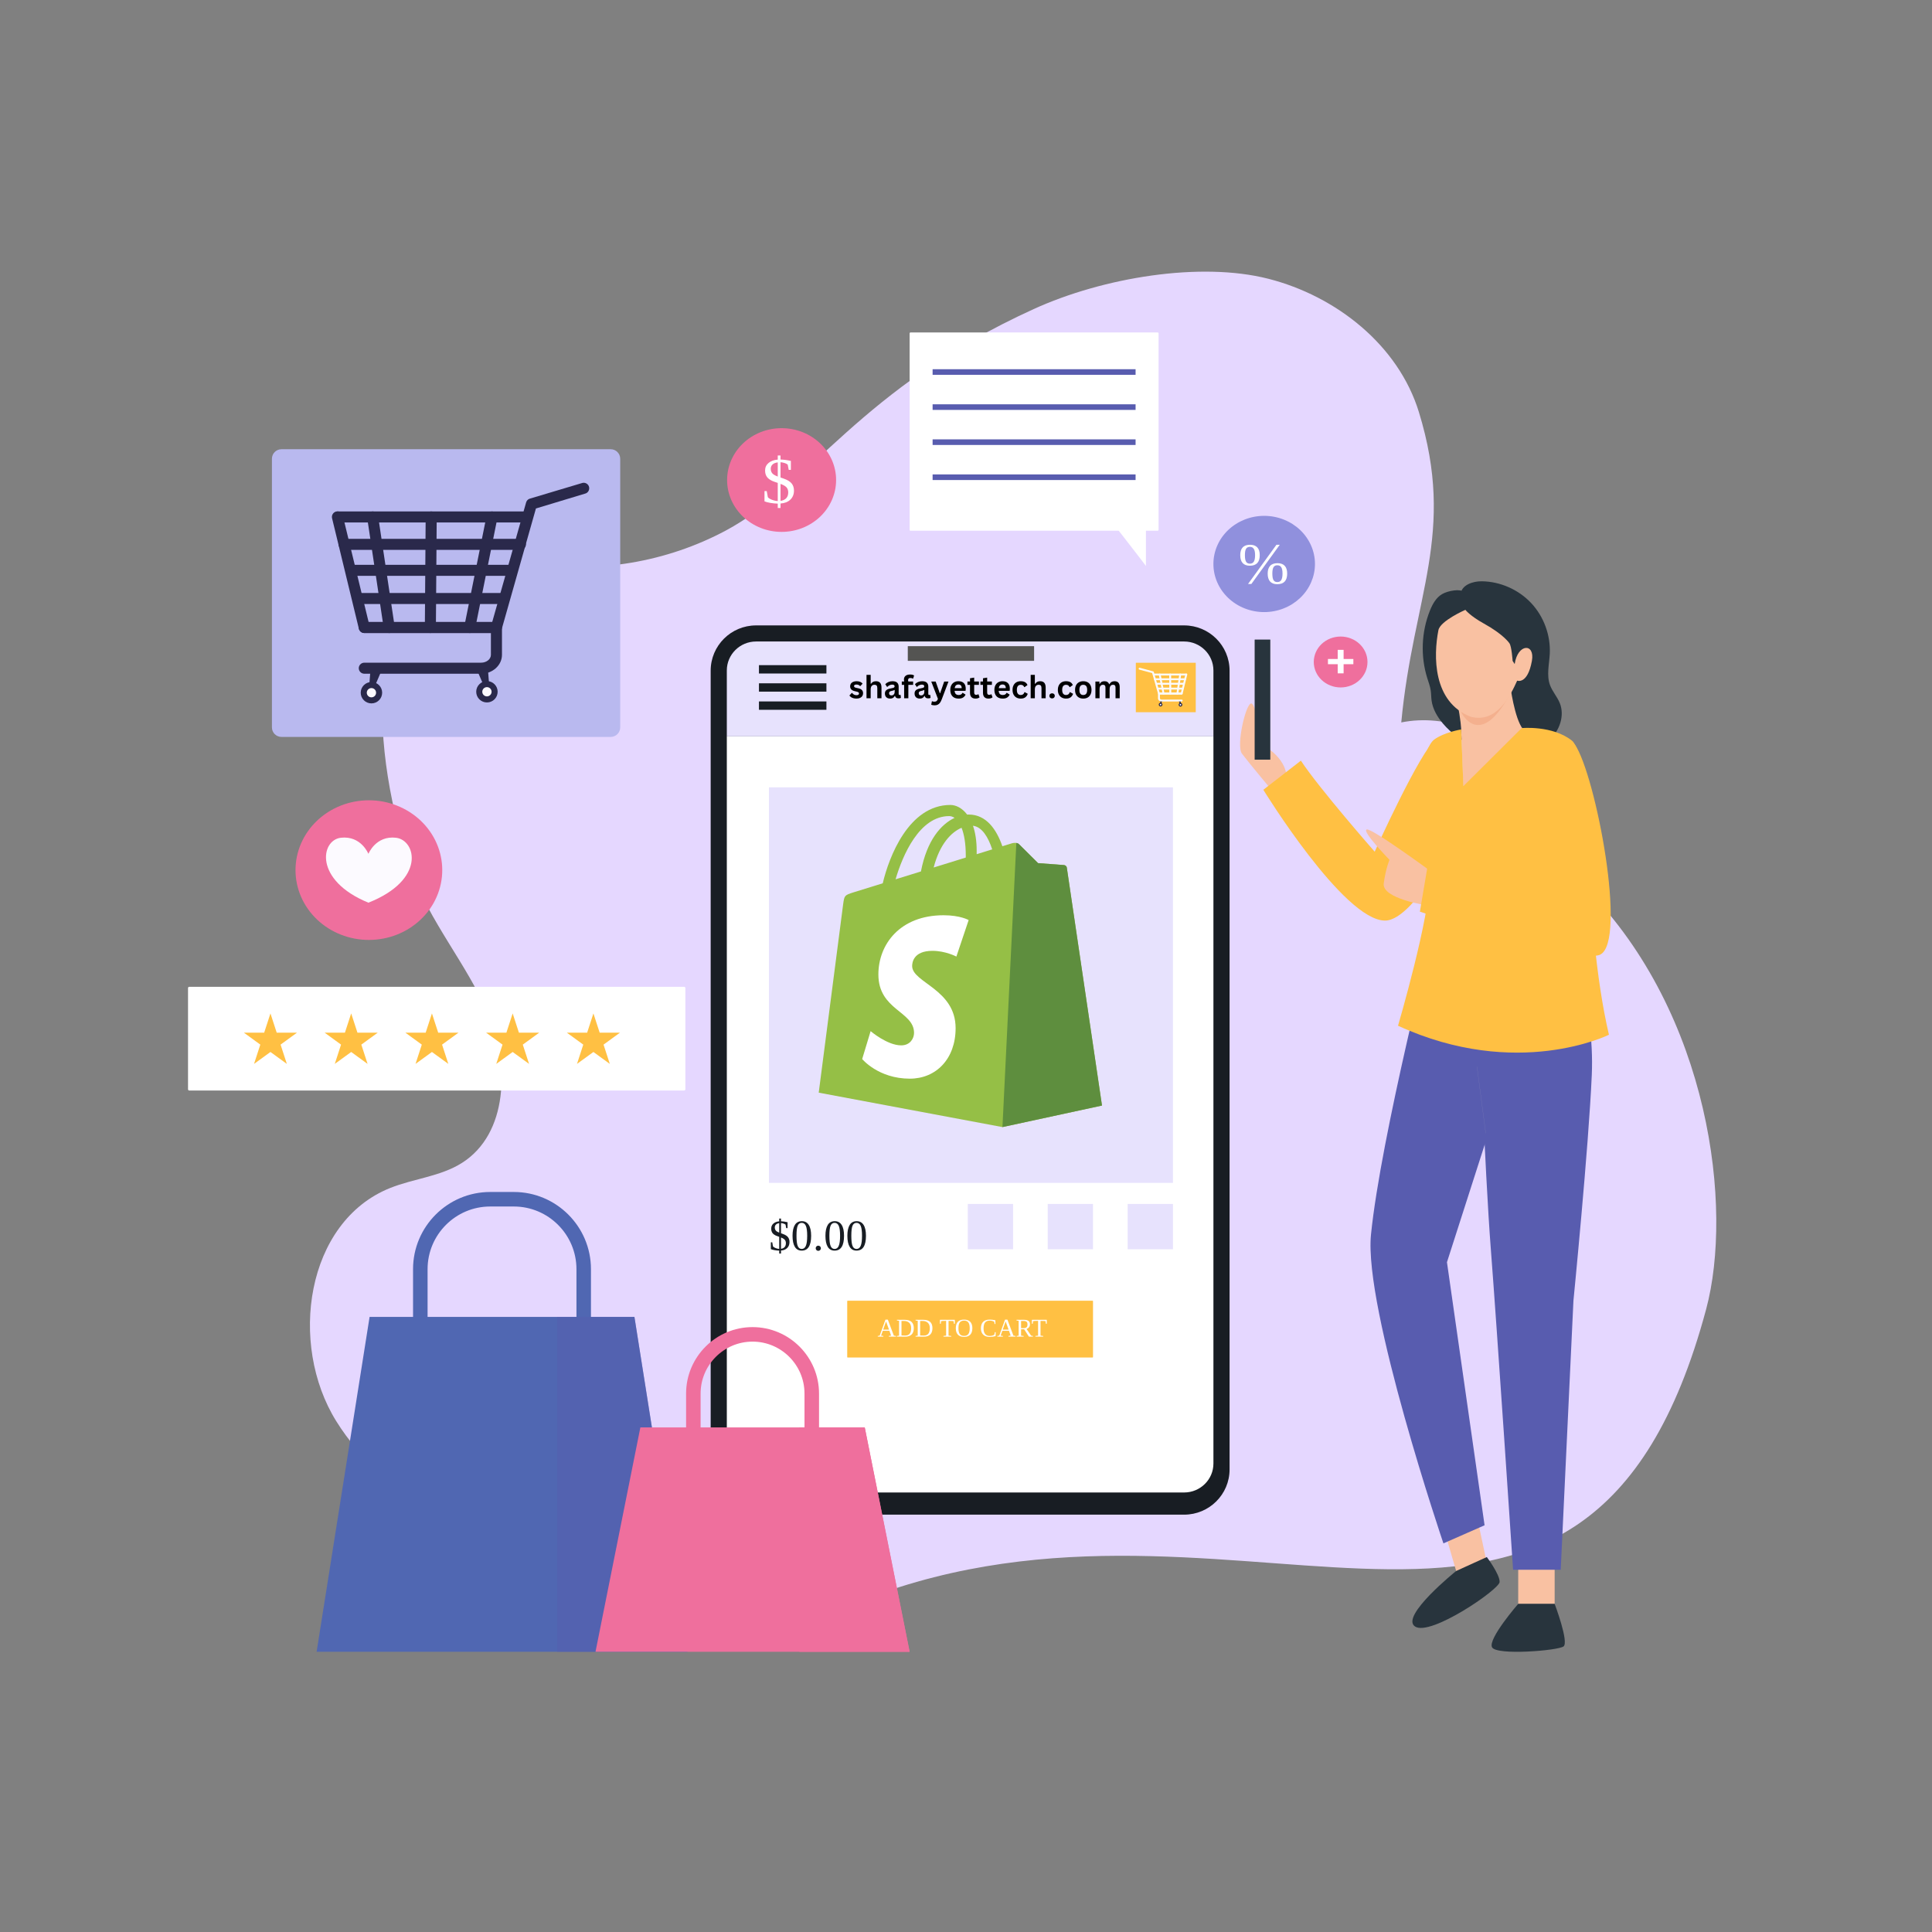 <svg xmlns="http://www.w3.org/2000/svg" xmlns:xlink="http://www.w3.org/1999/xlink" width="1080" viewBox="0 0 810 810" height="1080" preserveAspectRatio="xMidYMid meet"><rect x="0" y="0" width="810" height="810" fill="#808080" stroke="none"/><defs><g></g><clipPath id="d79dff1ff3"><path d="M 78.75 413 L 288 413 L 288 458 L 78.75 458 Z M 78.75 413 " clip-rule="nonzero"></path></clipPath><clipPath id="f2de4c458f"><path d="M 343 337.121 L 463 337.121 L 463 472.871 L 343 472.871 Z M 343 337.121 " clip-rule="nonzero"></path></clipPath><clipPath id="a33fa96f0b"><path d="M 420 353 L 463 353 L 463 472.871 L 420 472.871 Z M 420 353 " clip-rule="nonzero"></path></clipPath></defs><path fill="#e5d7ff" d="M 215.852 225.41 C 210.359 227.492 217.016 235.266 222.816 236.188 C 250.488 240.574 279.551 235.668 304.266 222.449 C 339.863 203.41 360.215 162.961 433.32 129.605 C 462.539 116.27 503.336 109.613 531.773 116.879 C 560.215 124.145 586.254 144.684 594.879 172.77 C 610.535 223.758 592.461 249.781 587.488 302.887 C 606.418 299.086 626.441 307.402 639.941 321.227 C 653.441 335.055 651.539 358.832 665.098 372.617 C 716.914 425.312 726.699 506.414 715.309 548.895 C 665.152 735.871 526.016 612.988 369.664 667.875 C 326.965 682.863 279.027 668.043 235.555 655.461 C 198.938 644.867 161.156 628.25 140.996 595.867 C 120.824 563.477 128.203 512.191 163.609 498.059 C 173.484 494.113 184.641 493.262 193.633 487.586 C 213.031 475.348 213.68 446.477 204.734 425.328 C 195.793 404.176 179.91 386.348 172.395 364.652 C 155.852 316.906 149.332 244.109 199.336 237.316 " fill-opacity="1" fill-rule="nonzero"></path><path fill="#5067b2" d="M 247.762 566.266 L 173.172 566.266 L 173.172 532.094 C 173.172 514.25 187.684 499.742 205.523 499.742 L 215.418 499.742 C 233.258 499.742 247.762 514.258 247.762 532.094 Z M 179.262 560.18 L 241.68 560.18 L 241.68 532.102 C 241.68 517.617 229.898 505.832 215.418 505.832 L 205.523 505.832 C 191.043 505.832 179.266 517.617 179.266 532.102 L 179.266 560.18 Z M 179.262 560.18 " fill-opacity="1" fill-rule="nonzero"></path><path fill="#5067b2" d="M 288.199 692.527 L 132.742 692.527 L 154.953 552.109 L 265.988 552.109 Z M 288.199 692.527 " fill-opacity="1" fill-rule="nonzero"></path><path fill="#585caf" d="M 288.199 692.527 L 233.605 692.527 L 233.605 552.109 L 265.988 552.109 Z M 288.199 692.527 " fill-opacity="0.47" fill-rule="nonzero"></path><path fill="#181d23" d="M 496.449 635.027 L 317 635.027 C 306.484 635.027 297.953 626.535 297.953 616.059 L 297.953 281.176 C 297.953 270.695 306.484 262.203 317 262.203 L 496.457 262.203 C 506.973 262.203 515.504 270.695 515.504 281.176 L 515.504 616.059 C 515.504 626.535 506.973 635.027 496.449 635.027 Z M 496.449 635.027 " fill-opacity="1" fill-rule="nonzero"></path><path fill="#ffffff" d="M 304.723 613.59 C 304.723 620.285 310.23 625.73 317 625.73 L 496.457 625.73 C 503.227 625.73 508.734 620.285 508.734 613.59 L 508.734 308.734 L 304.723 308.734 Z M 304.723 613.59 " fill-opacity="1" fill-rule="nonzero"></path><path fill="#e7e2fd" d="M 496.449 268.949 L 317 268.949 C 310.23 268.949 304.723 274.395 304.723 281.09 L 304.723 308.734 L 508.734 308.734 L 508.734 281.09 C 508.734 274.395 503.219 268.949 496.449 268.949 Z M 496.449 268.949 " fill-opacity="1" fill-rule="nonzero"></path><path fill="#545452" d="M 433.473 277.062 L 380.668 277.062 C 380.629 277.062 380.594 277.031 380.594 276.984 L 380.594 270.977 C 380.594 270.938 380.621 270.902 380.668 270.902 L 433.473 270.902 C 433.512 270.902 433.551 270.93 433.551 270.977 L 433.551 276.984 C 433.551 277.031 433.512 277.062 433.473 277.062 Z M 433.473 277.062 " fill-opacity="1" fill-rule="nonzero"></path><path fill="#ffc043" d="M 458.066 569.145 L 355.383 569.145 C 355.281 569.145 355.199 569.059 355.199 568.961 L 355.199 545.52 C 355.199 545.422 355.281 545.336 355.383 545.336 L 458.066 545.336 C 458.168 545.336 458.25 545.422 458.25 545.52 L 458.25 568.961 C 458.25 569.059 458.168 569.145 458.066 569.145 Z M 458.066 569.145 " fill-opacity="1" fill-rule="nonzero"></path><g fill="#ffffff" fill-opacity="1"><g transform="translate(367.903, 560.394)"><g><path d="M 2.438 -0.281 L 2.438 0 L 0.109 0 L 0.109 -0.281 L 0.906 -0.422 L 3.328 -7.125 L 4.328 -7.125 L 6.844 -0.422 L 7.734 -0.281 L 7.734 0 L 4.75 0 L 4.75 -0.281 L 5.688 -0.422 L 4.984 -2.453 L 2.203 -2.453 L 1.484 -0.422 Z M 3.578 -6.359 L 2.359 -2.938 L 4.828 -2.938 Z M 3.578 -6.359 "></path></g></g></g><g fill="#ffffff" fill-opacity="1"><g transform="translate(375.722, 560.394)"><g><path d="M 6.281 -3.578 C 6.281 -4.566 6.008 -5.312 5.469 -5.812 C 4.938 -6.32 4.176 -6.578 3.188 -6.578 L 2.234 -6.578 L 2.234 -0.5 C 2.66 -0.469 3.164 -0.453 3.75 -0.453 C 4.613 -0.453 5.25 -0.707 5.656 -1.219 C 6.07 -1.727 6.281 -2.516 6.281 -3.578 Z M 3.531 -7.062 C 4.844 -7.062 5.812 -6.77 6.438 -6.188 C 7.07 -5.602 7.391 -4.727 7.391 -3.562 C 7.391 -2.383 7.082 -1.492 6.469 -0.891 C 5.863 -0.285 4.957 0.016 3.75 0.016 L 1.219 0 L 0.312 0 L 0.312 -0.281 L 1.219 -0.422 L 1.219 -6.641 L 0.312 -6.781 L 0.312 -7.062 Z M 3.531 -7.062 "></path></g></g></g><g fill="#ffffff" fill-opacity="1"><g transform="translate(383.541, 560.394)"><g><path d="M 6.281 -3.578 C 6.281 -4.566 6.008 -5.312 5.469 -5.812 C 4.938 -6.32 4.176 -6.578 3.188 -6.578 L 2.234 -6.578 L 2.234 -0.5 C 2.66 -0.469 3.164 -0.453 3.75 -0.453 C 4.613 -0.453 5.25 -0.707 5.656 -1.219 C 6.07 -1.727 6.281 -2.516 6.281 -3.578 Z M 3.531 -7.062 C 4.844 -7.062 5.812 -6.77 6.438 -6.188 C 7.07 -5.602 7.391 -4.727 7.391 -3.562 C 7.391 -2.383 7.082 -1.492 6.469 -0.891 C 5.863 -0.285 4.957 0.016 3.75 0.016 L 1.219 0 L 0.312 0 L 0.312 -0.281 L 1.219 -0.422 L 1.219 -6.641 L 0.312 -6.781 L 0.312 -7.062 Z M 3.531 -7.062 "></path></g></g></g><g fill="#ffffff" fill-opacity="1"><g transform="translate(391.36, 560.394)"><g></g></g></g><g fill="#ffffff" fill-opacity="1"><g transform="translate(393.871, 560.394)"><g><path d="M 1.672 0 L 1.672 -0.281 L 2.797 -0.422 L 2.797 -6.609 L 2.516 -6.609 C 1.629 -6.609 1.02 -6.57 0.688 -6.5 L 0.547 -5.406 L 0.203 -5.406 L 0.203 -7.062 L 6.438 -7.062 L 6.438 -5.406 L 6.078 -5.406 L 5.938 -6.5 C 5.832 -6.52 5.598 -6.539 5.234 -6.562 C 4.879 -6.582 4.492 -6.594 4.078 -6.594 L 3.812 -6.594 L 3.812 -0.422 L 4.938 -0.281 L 4.938 0 Z M 1.672 0 "></path></g></g></g><g fill="#ffffff" fill-opacity="1"><g transform="translate(400.289, 560.394)"><g><path d="M 1.547 -3.531 C 1.547 -2.406 1.734 -1.586 2.109 -1.078 C 2.492 -0.566 3.094 -0.312 3.906 -0.312 C 4.719 -0.312 5.312 -0.566 5.688 -1.078 C 6.07 -1.586 6.266 -2.406 6.266 -3.531 C 6.266 -4.664 6.07 -5.477 5.688 -5.969 C 5.312 -6.469 4.719 -6.719 3.906 -6.719 C 3.094 -6.719 2.492 -6.469 2.109 -5.969 C 1.734 -5.477 1.547 -4.664 1.547 -3.531 Z M 0.438 -3.531 C 0.438 -5.938 1.594 -7.141 3.906 -7.141 C 5.051 -7.141 5.914 -6.832 6.5 -6.219 C 7.082 -5.613 7.375 -4.719 7.375 -3.531 C 7.375 -2.332 7.078 -1.426 6.484 -0.812 C 5.891 -0.195 5.031 0.109 3.906 0.109 C 2.781 0.109 1.922 -0.195 1.328 -0.812 C 0.734 -1.426 0.438 -2.332 0.438 -3.531 Z M 0.438 -3.531 "></path></g></g></g><g fill="#ffffff" fill-opacity="1"><g transform="translate(408.108, 560.394)"><g></g></g></g><g fill="#ffffff" fill-opacity="1"><g transform="translate(410.815, 560.394)"><g><path d="M 4.094 0.109 C 2.945 0.109 2.051 -0.203 1.406 -0.828 C 0.758 -1.453 0.438 -2.328 0.438 -3.453 C 0.438 -4.66 0.742 -5.578 1.359 -6.203 C 1.984 -6.828 2.898 -7.141 4.109 -7.141 C 4.848 -7.141 5.641 -7.051 6.484 -6.875 L 6.516 -5.328 L 6.172 -5.328 L 6.016 -6.25 C 5.766 -6.395 5.473 -6.508 5.141 -6.594 C 4.816 -6.676 4.488 -6.719 4.156 -6.719 C 3.25 -6.719 2.586 -6.453 2.172 -5.922 C 1.754 -5.391 1.547 -4.566 1.547 -3.453 C 1.547 -2.43 1.766 -1.648 2.203 -1.109 C 2.641 -0.566 3.273 -0.297 4.109 -0.297 C 4.504 -0.297 4.879 -0.344 5.234 -0.438 C 5.598 -0.539 5.879 -0.672 6.078 -0.828 L 6.281 -1.891 L 6.625 -1.891 L 6.594 -0.219 C 5.82 0 4.988 0.109 4.094 0.109 Z M 4.094 0.109 "></path></g></g></g><g fill="#ffffff" fill-opacity="1"><g transform="translate(418.037, 560.394)"><g><path d="M 2.438 -0.281 L 2.438 0 L 0.109 0 L 0.109 -0.281 L 0.906 -0.422 L 3.328 -7.125 L 4.328 -7.125 L 6.844 -0.422 L 7.734 -0.281 L 7.734 0 L 4.75 0 L 4.75 -0.281 L 5.688 -0.422 L 4.984 -2.453 L 2.203 -2.453 L 1.484 -0.422 Z M 3.578 -6.359 L 2.359 -2.938 L 4.828 -2.938 Z M 3.578 -6.359 "></path></g></g></g><g fill="#ffffff" fill-opacity="1"><g transform="translate(425.856, 560.394)"><g><path d="M 2.234 -3.094 L 2.234 -0.422 L 3.312 -0.281 L 3.312 0 L 0.375 0 L 0.375 -0.281 L 1.219 -0.422 L 1.219 -6.641 L 0.312 -6.781 L 0.312 -7.062 L 3.375 -7.062 C 4.258 -7.062 4.91 -6.91 5.328 -6.609 C 5.754 -6.316 5.969 -5.836 5.969 -5.172 C 5.969 -4.703 5.836 -4.297 5.578 -3.953 C 5.328 -3.609 4.973 -3.375 4.516 -3.25 L 6.438 -0.422 L 7.203 -0.281 L 7.203 0 L 5.516 0 L 3.516 -3.094 Z M 4.922 -5.094 C 4.922 -5.633 4.789 -6.016 4.531 -6.234 C 4.27 -6.461 3.805 -6.578 3.141 -6.578 L 2.234 -6.578 L 2.234 -3.562 L 3.172 -3.562 C 3.805 -3.562 4.254 -3.676 4.516 -3.906 C 4.785 -4.145 4.922 -4.539 4.922 -5.094 Z M 4.922 -5.094 "></path></g></g></g><g fill="#ffffff" fill-opacity="1"><g transform="translate(432.427, 560.394)"><g><path d="M 1.672 0 L 1.672 -0.281 L 2.797 -0.422 L 2.797 -6.609 L 2.516 -6.609 C 1.629 -6.609 1.02 -6.57 0.688 -6.5 L 0.547 -5.406 L 0.203 -5.406 L 0.203 -7.062 L 6.438 -7.062 L 6.438 -5.406 L 6.078 -5.406 L 5.938 -6.5 C 5.832 -6.52 5.598 -6.539 5.234 -6.562 C 4.879 -6.582 4.492 -6.594 4.078 -6.594 L 3.812 -6.594 L 3.812 -0.422 L 4.938 -0.281 L 4.938 0 Z M 1.672 0 "></path></g></g></g><path fill="#ffc043" d="M 501.234 298.605 L 476.297 298.605 C 476.242 298.605 476.203 298.562 476.203 298.516 L 476.203 277.953 C 476.203 277.898 476.25 277.863 476.297 277.863 L 501.234 277.863 C 501.285 277.863 501.324 277.906 501.324 277.953 L 501.324 298.516 C 501.332 298.562 501.285 298.605 501.234 298.605 Z M 501.234 298.605 " fill-opacity="1" fill-rule="nonzero"></path><path fill="#2a294b" d="M 486.523 293.633 L 486.398 295.242 L 486.695 295.242 L 487.359 293.711 " fill-opacity="1" fill-rule="nonzero"></path><path fill="#2a294b" d="M 487.359 295.414 C 487.359 295.844 487.016 296.184 486.582 296.184 C 486.156 296.184 485.805 295.844 485.805 295.414 C 485.805 294.988 486.148 294.648 486.582 294.648 C 487.008 294.641 487.359 294.988 487.359 295.414 Z M 487.359 295.414 " fill-opacity="1" fill-rule="nonzero"></path><path fill="#fcfaff" d="M 486.918 295.414 C 486.918 295.598 486.766 295.75 486.582 295.75 C 486.398 295.75 486.246 295.598 486.246 295.414 C 486.246 295.234 486.398 295.082 486.582 295.082 C 486.766 295.082 486.918 295.227 486.918 295.414 Z M 486.918 295.414 " fill-opacity="1" fill-rule="nonzero"></path><path fill="#2a294b" d="M 494.973 293.703 L 495.098 295.309 L 494.797 295.309 L 494.145 293.777 " fill-opacity="1" fill-rule="nonzero"></path><path fill="#2a294b" d="M 494.145 295.477 C 494.145 295.902 494.488 296.246 494.922 296.246 C 495.348 296.246 495.699 295.902 495.699 295.477 C 495.699 295.051 495.355 294.707 494.922 294.707 C 494.488 294.707 494.145 295.059 494.145 295.477 Z M 494.145 295.477 " fill-opacity="1" fill-rule="nonzero"></path><path fill="#fcfaff" d="M 495.246 295.477 C 495.246 295.57 495.215 295.648 495.148 295.715 C 495.086 295.777 495.004 295.812 494.914 295.812 C 494.82 295.812 494.742 295.777 494.676 295.715 C 494.609 295.648 494.578 295.57 494.578 295.477 C 494.578 295.383 494.609 295.305 494.676 295.238 C 494.742 295.176 494.82 295.141 494.914 295.141 C 495.004 295.141 495.086 295.176 495.148 295.238 C 495.215 295.305 495.246 295.383 495.246 295.477 Z M 495.246 295.477 " fill-opacity="1" fill-rule="nonzero"></path><path fill="#fcfaff" d="M 495.43 293.871 L 487 293.871 C 486.301 293.871 485.738 293.367 485.738 292.742 L 485.738 290.77 C 485.738 290.68 485.805 290.609 485.898 290.609 L 495.43 290.609 C 495.523 290.609 495.59 290.68 495.59 290.77 C 495.59 290.863 495.523 290.93 495.43 290.93 L 486.059 290.93 L 486.059 292.742 C 486.059 293.184 486.484 293.551 487 293.551 L 495.43 293.551 C 495.523 293.551 495.59 293.617 495.59 293.711 C 495.59 293.801 495.516 293.871 495.43 293.871 Z M 495.43 293.871 " fill-opacity="1" fill-rule="nonzero"></path><path fill="#fbfafc" d="M 495.43 294.113 L 487 294.113 C 486.172 294.113 485.5 293.504 485.5 292.75 L 485.5 290.777 C 485.5 290.559 485.684 290.383 485.898 290.383 L 495.43 290.383 C 495.652 290.383 495.828 290.566 495.828 290.777 C 495.828 291 495.645 291.176 495.43 291.176 L 486.293 291.176 L 486.293 292.742 C 486.293 293.055 486.613 293.305 487 293.305 L 495.43 293.305 C 495.652 293.305 495.828 293.488 495.828 293.703 C 495.828 293.93 495.652 294.113 495.43 294.113 Z M 495.43 294.113 " fill-opacity="1" fill-rule="nonzero"></path><path fill="#fcfaff" d="M 495.43 290.938 L 485.898 290.938 C 485.828 290.938 485.762 290.891 485.746 290.824 L 483.242 281.996 L 477.75 280.52 C 477.668 280.496 477.613 280.414 477.629 280.328 C 477.652 280.246 477.734 280.191 477.82 280.207 L 483.398 281.707 C 483.461 281.723 483.508 281.762 483.523 281.82 L 486.02 290.625 L 495.301 290.625 L 497.203 282.766 C 497.227 282.684 497.312 282.629 497.395 282.652 C 497.48 282.676 497.531 282.758 497.508 282.844 L 495.574 290.824 C 495.566 290.883 495.508 290.938 495.43 290.938 Z M 495.43 290.938 " fill-opacity="1" fill-rule="nonzero"></path><path fill="#fbfafc" d="M 495.43 291.176 L 485.898 291.176 C 485.723 291.176 485.562 291.051 485.516 290.883 L 483.051 282.188 L 477.691 280.746 C 477.598 280.727 477.508 280.664 477.445 280.574 C 477.395 280.48 477.371 280.375 477.395 280.27 C 477.414 280.168 477.477 280.078 477.566 280.016 C 477.66 279.965 477.766 279.941 477.871 279.965 L 483.461 281.465 C 483.59 281.492 483.703 281.602 483.75 281.738 L 486.195 290.367 L 495.109 290.367 L 496.977 282.691 C 497.031 282.477 497.234 282.34 497.457 282.395 C 497.668 282.445 497.801 282.66 497.754 282.871 L 495.82 290.848 C 495.773 291.051 495.613 291.176 495.43 291.176 Z M 495.43 291.176 " fill-opacity="1" fill-rule="nonzero"></path><path fill="#fcfaff" d="M 497.328 282.965 L 483.727 282.965 C 483.637 282.965 483.566 282.895 483.566 282.805 C 483.566 282.711 483.637 282.645 483.727 282.645 L 497.328 282.645 C 497.418 282.645 497.488 282.711 497.488 282.805 C 497.488 282.895 497.41 282.965 497.328 282.965 Z M 497.328 282.965 " fill-opacity="1" fill-rule="nonzero"></path><path fill="#fbfafc" d="M 497.328 283.199 L 483.727 283.199 C 483.508 283.199 483.332 283.016 483.332 282.805 C 483.332 282.582 483.516 282.406 483.727 282.406 L 497.328 282.406 C 497.547 282.406 497.723 282.59 497.723 282.805 C 497.723 283.023 497.547 283.199 497.328 283.199 Z M 497.328 283.199 " fill-opacity="1" fill-rule="nonzero"></path><path fill="#fcfaff" d="M 496.887 284.938 L 484.16 284.938 C 484.07 284.938 484 284.867 484 284.777 C 484 284.684 484.07 284.617 484.16 284.617 L 496.887 284.617 C 496.977 284.617 497.047 284.684 497.047 284.777 C 497.047 284.867 496.977 284.938 496.887 284.938 Z M 496.887 284.938 " fill-opacity="1" fill-rule="nonzero"></path><path fill="#fbfafc" d="M 496.887 285.172 L 484.16 285.172 C 483.941 285.172 483.766 284.996 483.766 284.777 C 483.766 284.555 483.949 284.379 484.16 284.379 L 496.887 284.379 C 497.105 284.379 497.281 284.562 497.281 284.777 C 497.281 284.996 497.105 285.172 496.887 285.172 Z M 496.887 285.172 " fill-opacity="1" fill-rule="nonzero"></path><path fill="#fcfaff" d="M 496.32 286.809 L 484.895 286.809 C 484.801 286.809 484.734 286.742 484.734 286.648 C 484.734 286.559 484.801 286.488 484.895 286.488 L 496.32 286.488 C 496.414 286.488 496.48 286.559 496.48 286.648 C 496.48 286.742 496.406 286.809 496.32 286.809 Z M 496.32 286.809 " fill-opacity="1" fill-rule="nonzero"></path><path fill="#fbfafc" d="M 496.32 287.055 L 484.895 287.055 C 484.672 287.055 484.496 286.871 484.496 286.656 C 484.496 286.438 484.68 286.262 484.895 286.262 L 496.32 286.262 C 496.543 286.262 496.719 286.438 496.719 286.656 C 496.719 286.871 496.535 287.055 496.32 287.055 Z M 496.32 287.055 " fill-opacity="1" fill-rule="nonzero"></path><path fill="#fcfaff" d="M 495.863 288.844 L 485.348 288.844 C 485.258 288.844 485.191 288.773 485.191 288.684 C 485.191 288.594 485.258 288.523 485.348 288.523 L 495.863 288.523 C 495.957 288.523 496.023 288.594 496.023 288.684 C 496.023 288.773 495.957 288.844 495.863 288.844 Z M 495.863 288.844 " fill-opacity="1" fill-rule="nonzero"></path><path fill="#fbfafc" d="M 495.871 289.086 L 485.363 289.086 C 485.145 289.086 484.969 288.906 484.969 288.691 C 484.969 288.469 485.152 288.297 485.363 288.297 L 495.871 288.297 C 496.094 288.297 496.27 288.477 496.27 288.691 C 496.27 288.906 496.086 289.086 495.871 289.086 Z M 495.871 289.086 " fill-opacity="1" fill-rule="nonzero"></path><path fill="#fcfaff" d="M 487.824 290.938 C 487.746 290.938 487.68 290.883 487.664 290.809 L 486.059 282.836 C 486.043 282.75 486.094 282.668 486.18 282.645 C 486.262 282.629 486.348 282.684 486.371 282.766 L 487.977 290.738 C 487.992 290.824 487.938 290.906 487.855 290.93 C 487.848 290.938 487.832 290.938 487.824 290.938 Z M 487.824 290.938 " fill-opacity="1" fill-rule="nonzero"></path><path fill="#fbfafc" d="M 487.824 291.176 C 487.633 291.176 487.465 291.035 487.438 290.855 L 485.828 282.879 C 485.805 282.773 485.828 282.668 485.891 282.582 C 485.949 282.492 486.043 282.43 486.141 282.414 C 486.246 282.395 486.348 282.414 486.438 282.477 C 486.531 282.539 486.59 282.621 486.605 282.727 L 488.211 290.703 C 488.234 290.809 488.211 290.914 488.152 291 C 488.09 291.09 488 291.152 487.898 291.168 Z M 487.824 291.176 " fill-opacity="1" fill-rule="nonzero"></path><path fill="#fcfaff" d="M 490.664 290.938 C 490.574 290.938 490.504 290.871 490.504 290.777 L 490.445 282.805 C 490.445 282.711 490.512 282.645 490.602 282.645 C 490.695 282.645 490.762 282.711 490.762 282.805 L 490.824 290.777 C 490.824 290.863 490.754 290.938 490.664 290.938 Z M 490.664 290.938 " fill-opacity="1" fill-rule="nonzero"></path><path fill="#fbfafc" d="M 490.664 291.176 C 490.445 291.176 490.27 291 490.262 290.777 L 490.199 282.805 C 490.199 282.582 490.375 282.406 490.598 282.402 C 490.816 282.402 491 282.574 491 282.797 L 491.059 290.77 C 491.059 290.992 490.887 291.176 490.664 291.176 Z M 490.664 291.176 " fill-opacity="1" fill-rule="nonzero"></path><path fill="#fcfaff" d="M 493.633 290.938 C 493.625 290.938 493.617 290.938 493.609 290.938 C 493.527 290.922 493.465 290.848 493.473 290.754 L 494.668 282.781 C 494.684 282.699 494.762 282.637 494.852 282.645 C 494.938 282.66 494.996 282.734 494.988 282.828 L 493.793 290.801 C 493.777 290.875 493.711 290.938 493.633 290.938 Z M 493.633 290.938 " fill-opacity="1" fill-rule="nonzero"></path><path fill="#fbfafc" d="M 493.625 291.176 L 493.582 291.176 C 493.465 291.16 493.367 291.098 493.305 291.016 C 493.246 290.93 493.215 290.824 493.23 290.719 L 494.426 282.742 C 494.457 282.531 494.652 282.379 494.875 282.406 C 494.988 282.422 495.082 282.484 495.141 282.566 C 495.203 282.652 495.234 282.758 495.219 282.863 L 494.023 290.84 C 493.992 291.035 493.832 291.176 493.625 291.176 Z M 493.625 291.176 " fill-opacity="1" fill-rule="nonzero"></path><path fill="#b9b9ef" d="M 118.008 308.957 L 256.031 308.957 C 258.238 308.957 260.027 307.168 260.027 304.957 L 260.027 192.336 C 260.027 190.129 258.238 188.336 256.031 188.336 L 118.008 188.336 C 115.797 188.336 114.008 190.129 114.008 192.336 L 114.008 304.957 C 114 307.168 115.797 308.957 118.008 308.957 Z M 118.008 308.957 " fill-opacity="1" fill-rule="nonzero"></path><path fill="#2a294b" d="M 204.496 279.688 L 205.219 289.035 L 203.477 289.035 L 199.656 280.137 " fill-opacity="1" fill-rule="nonzero"></path><path fill="#2a294b" d="M 199.656 290.023 C 199.656 292.5 201.664 294.504 204.148 294.504 C 206.629 294.504 208.641 292.5 208.641 290.023 C 208.641 287.547 206.629 285.547 204.148 285.547 C 201.664 285.547 199.656 287.547 199.656 290.023 Z M 199.656 290.023 " fill-opacity="1" fill-rule="nonzero"></path><path fill="#fcfaff" d="M 202.199 290.023 C 202.199 291.098 203.074 291.965 204.148 291.965 C 205.219 291.965 206.098 291.098 206.098 290.023 C 206.098 288.949 205.219 288.082 204.148 288.082 C 203.074 288.082 202.199 288.949 202.199 290.023 Z M 202.199 290.023 " fill-opacity="1" fill-rule="nonzero"></path><path fill="#2a294b" d="M 155.379 280.086 L 154.656 289.43 L 156.398 289.43 L 160.219 280.535 " fill-opacity="1" fill-rule="nonzero"></path><path fill="#2a294b" d="M 160.219 290.418 C 160.219 292.895 158.211 294.898 155.727 294.898 C 153.246 294.898 151.234 292.895 151.234 290.418 C 151.234 287.945 153.246 285.941 155.727 285.941 C 158.211 285.941 160.219 287.945 160.219 290.418 Z M 160.219 290.418 " fill-opacity="1" fill-rule="nonzero"></path><path fill="#fcfaff" d="M 157.676 290.418 C 157.676 290.676 157.629 290.926 157.527 291.164 C 157.43 291.402 157.289 291.609 157.105 291.793 C 156.922 291.977 156.711 292.117 156.473 292.215 C 156.234 292.312 155.988 292.363 155.727 292.363 C 155.469 292.363 155.223 292.312 154.98 292.215 C 154.742 292.117 154.531 291.977 154.352 291.793 C 154.168 291.609 154.027 291.402 153.926 291.164 C 153.828 290.926 153.777 290.676 153.777 290.418 C 153.777 290.164 153.828 289.914 153.926 289.676 C 154.027 289.438 154.168 289.23 154.352 289.047 C 154.531 288.863 154.742 288.723 154.98 288.625 C 155.223 288.527 155.469 288.477 155.727 288.477 C 155.988 288.477 156.234 288.527 156.473 288.625 C 156.711 288.723 156.922 288.863 157.105 289.047 C 157.289 289.23 157.43 289.438 157.527 289.676 C 157.629 289.914 157.676 290.164 157.676 290.418 Z M 157.676 290.418 " fill-opacity="1" fill-rule="nonzero"></path><path fill="#2a294b" d="M 152.727 281.066 L 201.719 281.066 C 205.77 281.066 209.066 278.145 209.066 274.539 L 209.066 263.086 C 209.066 262.578 208.648 262.156 208.137 262.156 L 152.734 262.156 C 152.227 262.156 151.805 262.57 151.805 263.086 C 151.805 263.598 152.227 264.016 152.734 264.016 L 207.207 264.016 L 207.207 274.539 C 207.207 277.121 204.75 279.219 201.719 279.219 L 152.727 279.219 C 152.219 279.219 151.801 279.629 151.801 280.145 C 151.801 280.656 152.219 281.066 152.727 281.066 Z M 152.727 281.066 " fill-opacity="1" fill-rule="nonzero"></path><path fill="#2a294b" d="M 152.734 282.461 L 201.719 282.461 C 206.531 282.461 210.453 278.906 210.453 274.539 L 210.453 263.086 C 210.453 261.816 209.41 260.77 208.129 260.77 L 152.734 260.77 C 151.457 260.77 150.414 261.816 150.414 263.086 C 150.414 264.359 151.457 265.402 152.734 265.402 L 205.816 265.402 L 205.816 274.539 C 205.816 276.352 203.98 277.832 201.719 277.832 L 152.734 277.832 C 151.457 277.832 150.414 278.875 150.414 280.145 C 150.414 281.418 151.457 282.461 152.734 282.461 Z M 152.734 282.461 " fill-opacity="1" fill-rule="nonzero"></path><path fill="#2a294b" d="M 152.727 264.016 L 208.129 264.016 C 208.547 264.016 208.914 263.742 209.027 263.34 L 223.578 212.047 L 244.93 205.625 C 245.43 205.512 245.742 205.016 245.637 204.52 C 245.523 204.027 245.027 203.707 244.527 203.82 L 222.633 210.363 C 222.301 210.438 222.031 210.691 221.941 211.016 L 207.438 262.172 L 153.473 262.172 L 142.395 216.516 C 142.273 216.02 141.77 215.715 141.27 215.832 C 140.773 215.953 140.461 216.449 140.582 216.949 L 151.828 263.316 C 151.93 263.719 152.301 264.016 152.727 264.016 Z M 152.727 264.016 " fill-opacity="1" fill-rule="nonzero"></path><path fill="#2a294b" d="M 152.734 265.402 L 208.129 265.402 C 209.164 265.402 210.078 264.707 210.359 263.719 L 224.691 213.18 L 245.281 206.957 C 245.82 206.844 246.336 206.484 246.672 205.961 C 247 205.434 247.113 204.809 246.977 204.199 C 246.848 203.605 246.48 203.098 245.957 202.762 C 245.438 202.434 244.801 202.312 244.199 202.465 L 222.254 209.023 C 221.492 209.184 220.828 209.797 220.586 210.621 L 206.363 260.777 L 154.539 260.777 L 143.719 216.18 C 143.422 214.938 142.203 214.164 140.926 214.477 C 139.684 214.785 138.922 216.035 139.219 217.27 L 150.465 263.637 C 150.742 264.68 151.66 265.402 152.734 265.402 Z M 152.734 265.402 " fill-opacity="1" fill-rule="nonzero"></path><path fill="#2a294b" d="M 141.711 217.664 L 220.754 217.664 C 221.266 217.664 221.684 217.254 221.684 216.738 C 221.684 216.227 221.266 215.809 220.754 215.809 L 141.711 215.809 C 141.199 215.809 140.781 216.219 140.781 216.738 C 140.781 217.254 141.199 217.664 141.711 217.664 Z M 141.711 217.664 " fill-opacity="1" fill-rule="nonzero"></path><path fill="#2a294b" d="M 141.711 219.051 L 220.754 219.051 C 222.023 219.051 223.07 218.008 223.07 216.738 C 223.07 215.465 222.023 214.422 220.754 214.422 L 141.711 214.422 C 140.43 214.422 139.387 215.465 139.387 216.738 C 139.387 218.016 140.43 219.051 141.711 219.051 Z M 141.711 219.051 " fill-opacity="1" fill-rule="nonzero"></path><path fill="#2a294b" d="M 144.27 229.145 L 218.195 229.145 C 218.707 229.145 219.125 228.73 219.125 228.215 C 219.125 227.703 218.707 227.285 218.195 227.285 L 144.27 227.285 C 143.758 227.285 143.34 227.695 143.34 228.215 C 143.34 228.73 143.758 229.145 144.27 229.145 Z M 144.27 229.145 " fill-opacity="1" fill-rule="nonzero"></path><path fill="#2a294b" d="M 144.27 230.527 L 218.195 230.527 C 219.473 230.527 220.512 229.492 220.512 228.223 C 220.512 226.949 219.469 225.906 218.195 225.906 L 144.27 225.906 C 142.996 225.906 141.953 226.949 141.953 228.223 C 141.953 229.492 142.996 230.527 144.27 230.527 Z M 144.27 230.527 " fill-opacity="1" fill-rule="nonzero"></path><path fill="#2a294b" d="M 147.566 240.035 L 213.984 240.035 C 214.496 240.035 214.914 239.621 214.914 239.105 C 214.914 238.594 214.496 238.176 213.984 238.176 L 147.566 238.176 C 147.047 238.176 146.637 238.586 146.637 239.105 C 146.637 239.621 147.047 240.035 147.566 240.035 Z M 147.566 240.035 " fill-opacity="1" fill-rule="nonzero"></path><path fill="#2a294b" d="M 147.566 241.426 L 213.984 241.426 C 215.266 241.426 216.309 240.383 216.309 239.113 C 216.309 237.84 215.266 236.805 213.984 236.805 L 147.566 236.805 C 146.285 236.805 145.242 237.84 145.242 239.113 C 145.242 240.383 146.285 241.426 147.566 241.426 Z M 147.566 241.426 " fill-opacity="1" fill-rule="nonzero"></path><path fill="#2a294b" d="M 150.176 251.852 L 211.266 251.852 C 211.777 251.852 212.195 251.434 212.195 250.926 C 212.195 250.414 211.777 249.996 211.266 249.996 L 150.176 249.996 C 149.668 249.996 149.25 250.406 149.25 250.926 C 149.25 251.441 149.668 251.852 150.176 251.852 Z M 150.176 251.852 " fill-opacity="1" fill-rule="nonzero"></path><path fill="#2a294b" d="M 150.176 253.246 L 211.266 253.246 C 212.547 253.246 213.59 252.203 213.59 250.934 C 213.59 249.66 212.547 248.617 211.266 248.617 L 150.176 248.617 C 148.906 248.617 147.863 249.66 147.863 250.934 C 147.863 252.203 148.906 253.246 150.176 253.246 Z M 150.176 253.246 " fill-opacity="1" fill-rule="nonzero"></path><path fill="#2a294b" d="M 196.938 264.016 C 197.371 264.016 197.758 263.711 197.852 263.27 L 207.176 216.926 C 207.277 216.426 206.957 215.938 206.445 215.84 C 205.945 215.738 205.457 216.059 205.352 216.562 L 196.023 262.902 C 195.922 263.406 196.25 263.895 196.754 263.992 C 196.816 264.008 196.883 264.016 196.938 264.016 Z M 196.938 264.016 " fill-opacity="1" fill-rule="nonzero"></path><path fill="#2a294b" d="M 196.938 265.402 C 198.039 265.402 199 264.617 199.207 263.527 L 208.531 217.203 C 208.656 216.586 208.523 215.969 208.184 215.457 C 207.832 214.945 207.309 214.59 206.707 214.477 C 206.09 214.344 205.488 214.484 204.977 214.816 C 204.461 215.16 204.109 215.68 203.988 216.289 L 194.66 262.629 C 194.539 263.238 194.66 263.863 195.004 264.375 C 195.352 264.891 195.879 265.242 196.48 265.355 Z M 196.938 265.402 " fill-opacity="1" fill-rule="nonzero"></path><path fill="#2a294b" d="M 180.43 264.016 C 180.938 264.016 181.359 263.605 181.359 263.094 L 181.699 216.75 C 181.699 216.242 181.289 215.824 180.777 215.816 L 180.77 215.816 C 180.262 215.816 179.844 216.227 179.844 216.738 L 179.5 263.078 C 179.5 263.59 179.91 264.008 180.43 264.016 Z M 180.43 264.016 " fill-opacity="1" fill-rule="nonzero"></path><path fill="#2a294b" d="M 180.422 265.402 L 180.43 265.402 C 181.699 265.402 182.734 264.375 182.75 263.109 L 183.094 216.758 C 183.102 215.488 182.082 214.438 180.801 214.422 C 179.516 214.422 178.473 215.449 178.465 216.715 L 178.121 263.062 C 178.113 264.336 179.133 265.387 180.414 265.402 Z M 180.422 265.402 " fill-opacity="1" fill-rule="nonzero"></path><path fill="#fcfaff" d="M 163.191 264.016 C 163.234 264.016 163.281 264.008 163.328 264.008 C 163.836 263.934 164.188 263.461 164.109 262.957 L 157.16 216.613 C 157.082 216.113 156.609 215.77 156.102 215.84 C 155.59 215.914 155.242 216.387 155.316 216.891 L 162.27 263.23 C 162.336 263.68 162.734 264.016 163.191 264.016 Z M 163.191 264.016 " fill-opacity="1" fill-rule="nonzero"></path><path fill="#2a294b" d="M 163.191 265.402 L 163.465 265.387 C 164.141 265.281 164.684 264.961 165.047 264.465 C 165.414 263.961 165.566 263.359 165.473 262.742 L 158.523 216.395 C 158.332 215.137 157.199 214.277 155.918 214.445 C 155.27 214.543 154.73 214.863 154.363 215.367 C 154 215.859 153.848 216.469 153.938 217.086 L 160.891 263.43 C 161.074 264.57 162.031 265.402 163.191 265.402 Z M 163.191 265.402 " fill-opacity="1" fill-rule="nonzero"></path><path fill="#e7e2fd" d="M 322.375 330.105 L 491.762 330.105 L 491.762 495.934 L 322.375 495.934 Z M 322.375 330.105 " fill-opacity="1" fill-rule="nonzero"></path><path fill="#9898d8" d="M 372.203 417.117 L 357.957 444.426 L 361.32 446.086 L 359.555 450.016 C 359.555 450.016 369.254 453.84 375.422 453.84 L 375.422 457 C 375.422 457 378.363 461.191 392.691 458.77 C 400.625 458.547 402.613 458.105 402.613 458.105 L 402.613 456.117 C 402.613 456.117 407.465 459.863 417.383 457.223 L 413.418 380.059 " fill-opacity="1" fill-rule="nonzero"></path><path fill="#9898d8" d="M 441.941 417.117 L 456.188 444.426 L 452.82 446.086 L 454.59 450.016 C 454.59 450.016 444.887 453.84 438.719 453.84 L 438.719 457 C 438.719 457 435.781 461.191 421.449 458.77 C 413.516 458.547 411.527 458.105 411.527 458.105 L 411.527 456.117 C 411.527 456.117 406.68 459.863 396.758 457.223 L 400.723 380.059 " fill-opacity="1" fill-rule="nonzero"></path><path fill="#585caf" d="M 382.191 380.043 L 382.191 389.16 L 364.559 425.219 C 364.559 425.219 378.59 438.395 412.168 434.434 L 410.113 380.051 " fill-opacity="1" fill-rule="nonzero"></path><path fill="#585caf" d="M 431.949 380.043 L 431.949 389.16 L 449.586 425.219 C 449.586 425.219 431.281 439.324 401.973 434.434 L 404.027 380.051 " fill-opacity="1" fill-rule="nonzero"></path><g fill="#181d23" fill-opacity="1"><g transform="translate(322.38, 524.157)"><g><path d="M 4.312 0.172 C 3.676 0.16 3.008 0.094 2.312 -0.031 C 1.625 -0.164 1.117 -0.305 0.797 -0.453 L 0.797 -3.312 L 1.391 -3.312 L 1.688 -1.609 C 1.875 -1.367 2.223 -1.141 2.734 -0.922 C 3.254 -0.703 3.781 -0.578 4.312 -0.547 L 4.312 -5.609 C 3.602 -5.848 3.102 -6.035 2.812 -6.172 C 2.531 -6.316 2.273 -6.473 2.047 -6.641 C 1.816 -6.816 1.617 -7.02 1.453 -7.25 C 1.297 -7.488 1.172 -7.758 1.078 -8.062 C 0.992 -8.363 0.953 -8.695 0.953 -9.062 C 0.953 -9.926 1.258 -10.629 1.875 -11.172 C 2.488 -11.711 3.301 -12.023 4.312 -12.109 L 4.312 -13.266 L 5.062 -13.266 L 5.062 -12.125 C 5.969 -12.094 6.883 -11.961 7.812 -11.734 L 7.812 -9.25 L 7.234 -9.25 L 6.969 -10.719 C 6.789 -10.883 6.52 -11.031 6.156 -11.156 C 5.789 -11.281 5.426 -11.352 5.062 -11.375 L 5.062 -7.109 L 5.906 -6.797 C 6.895 -6.441 7.594 -5.992 8 -5.453 C 8.414 -4.922 8.625 -4.254 8.625 -3.453 C 8.625 -2.41 8.301 -1.566 7.656 -0.922 C 7.02 -0.285 6.156 0.066 5.062 0.141 L 5.062 1.391 L 4.312 1.391 Z M 7.109 -2.953 C 7.109 -3.516 6.961 -3.973 6.672 -4.328 C 6.379 -4.691 5.844 -5.023 5.062 -5.328 L 5.062 -0.594 C 5.719 -0.688 6.223 -0.93 6.578 -1.328 C 6.93 -1.723 7.109 -2.266 7.109 -2.953 Z M 2.453 -9.547 C 2.453 -9.191 2.508 -8.891 2.625 -8.641 C 2.75 -8.391 2.922 -8.172 3.141 -7.984 C 3.359 -7.805 3.75 -7.602 4.312 -7.375 L 4.312 -11.344 C 3.719 -11.258 3.258 -11.062 2.938 -10.75 C 2.613 -10.438 2.453 -10.035 2.453 -9.547 Z M 2.453 -9.547 "></path></g></g></g><g fill="#181d23" fill-opacity="1"><g transform="translate(331.575, 524.157)"><g><path d="M 8.5 -6.047 C 8.5 -1.898 7.18 0.172 4.547 0.172 C 3.273 0.172 2.316 -0.352 1.672 -1.406 C 1.023 -2.469 0.703 -4.016 0.703 -6.047 C 0.703 -8.023 1.023 -9.539 1.672 -10.594 C 2.316 -11.645 3.297 -12.172 4.609 -12.172 C 5.879 -12.172 6.844 -11.648 7.5 -10.609 C 8.164 -9.578 8.5 -8.055 8.5 -6.047 Z M 6.844 -6.047 C 6.844 -7.961 6.66 -9.344 6.297 -10.188 C 5.93 -11.039 5.348 -11.469 4.547 -11.469 C 3.766 -11.469 3.203 -11.066 2.859 -10.266 C 2.523 -9.461 2.359 -8.055 2.359 -6.047 C 2.359 -4.016 2.531 -2.586 2.875 -1.766 C 3.219 -0.941 3.773 -0.531 4.547 -0.531 C 5.336 -0.531 5.914 -0.961 6.281 -1.828 C 6.656 -2.691 6.844 -4.098 6.844 -6.047 Z M 6.844 -6.047 "></path></g></g></g><g fill="#181d23" fill-opacity="1"><g transform="translate(340.77, 524.157)"><g><path d="M 3.391 -0.828 C 3.391 -0.535 3.285 -0.281 3.078 -0.062 C 2.867 0.156 2.609 0.266 2.297 0.266 C 1.984 0.266 1.723 0.156 1.516 -0.062 C 1.316 -0.281 1.219 -0.535 1.219 -0.828 C 1.219 -1.129 1.32 -1.383 1.531 -1.594 C 1.738 -1.801 1.992 -1.906 2.297 -1.906 C 2.598 -1.906 2.852 -1.801 3.062 -1.594 C 3.281 -1.383 3.391 -1.129 3.391 -0.828 Z M 3.391 -0.828 "></path></g></g></g><g fill="#181d23" fill-opacity="1"><g transform="translate(345.367, 524.157)"><g><path d="M 8.5 -6.047 C 8.5 -1.898 7.18 0.172 4.547 0.172 C 3.273 0.172 2.316 -0.352 1.672 -1.406 C 1.023 -2.469 0.703 -4.016 0.703 -6.047 C 0.703 -8.023 1.023 -9.539 1.672 -10.594 C 2.316 -11.645 3.297 -12.172 4.609 -12.172 C 5.879 -12.172 6.844 -11.648 7.5 -10.609 C 8.164 -9.578 8.5 -8.055 8.5 -6.047 Z M 6.844 -6.047 C 6.844 -7.961 6.66 -9.344 6.297 -10.188 C 5.93 -11.039 5.348 -11.469 4.547 -11.469 C 3.766 -11.469 3.203 -11.066 2.859 -10.266 C 2.523 -9.461 2.359 -8.055 2.359 -6.047 C 2.359 -4.016 2.531 -2.586 2.875 -1.766 C 3.219 -0.941 3.773 -0.531 4.547 -0.531 C 5.336 -0.531 5.914 -0.961 6.281 -1.828 C 6.656 -2.691 6.844 -4.098 6.844 -6.047 Z M 6.844 -6.047 "></path></g></g></g><g fill="#181d23" fill-opacity="1"><g transform="translate(354.562, 524.157)"><g><path d="M 8.5 -6.047 C 8.5 -1.898 7.18 0.172 4.547 0.172 C 3.273 0.172 2.316 -0.352 1.672 -1.406 C 1.023 -2.469 0.703 -4.016 0.703 -6.047 C 0.703 -8.023 1.023 -9.539 1.672 -10.594 C 2.316 -11.645 3.297 -12.172 4.609 -12.172 C 5.879 -12.172 6.844 -11.648 7.5 -10.609 C 8.164 -9.578 8.5 -8.055 8.5 -6.047 Z M 6.844 -6.047 C 6.844 -7.961 6.66 -9.344 6.297 -10.188 C 5.93 -11.039 5.348 -11.469 4.547 -11.469 C 3.766 -11.469 3.203 -11.066 2.859 -10.266 C 2.523 -9.461 2.359 -8.055 2.359 -6.047 C 2.359 -4.016 2.531 -2.586 2.875 -1.766 C 3.219 -0.941 3.773 -0.531 4.547 -0.531 C 5.336 -0.531 5.914 -0.961 6.281 -1.828 C 6.656 -2.691 6.844 -4.098 6.844 -6.047 Z M 6.844 -6.047 "></path></g></g></g><path fill="#e7e2fd" d="M 405.75 504.762 L 424.738 504.762 L 424.738 523.754 L 405.75 523.754 Z M 405.75 504.762 " fill-opacity="1" fill-rule="nonzero"></path><path fill="#e7e2fd" d="M 439.262 504.762 L 458.25 504.762 L 458.25 523.754 L 439.262 523.754 Z M 439.262 504.762 " fill-opacity="1" fill-rule="nonzero"></path><path fill="#e7e2fd" d="M 472.777 504.762 L 491.77 504.762 L 491.77 523.754 L 472.777 523.754 Z M 472.777 504.762 " fill-opacity="1" fill-rule="nonzero"></path><path fill="#181d23" d="M 318.195 278.867 L 346.48 278.867 L 346.48 282.371 L 318.195 282.371 Z M 318.195 278.867 " fill-opacity="1" fill-rule="nonzero"></path><path fill="#181d23" d="M 318.195 286.477 L 346.48 286.477 L 346.48 289.977 L 318.195 289.977 Z M 318.195 286.477 " fill-opacity="1" fill-rule="nonzero"></path><path fill="#181d23" d="M 318.195 294.082 L 346.48 294.082 L 346.48 297.586 L 318.195 297.586 Z M 318.195 294.082 " fill-opacity="1" fill-rule="nonzero"></path><path fill="#ef6f9d" d="M 343.383 608.938 L 287.645 608.938 L 287.645 584.27 C 287.645 568.902 300.148 556.395 315.512 556.395 C 330.879 556.395 343.383 568.902 343.383 584.27 Z M 293.73 602.844 L 337.289 602.844 L 337.289 584.262 C 337.289 572.25 327.52 562.48 315.512 562.48 C 303.504 562.48 293.73 572.25 293.73 584.262 Z M 293.73 602.844 " fill-opacity="1" fill-rule="nonzero"></path><path fill="#ef6f9d" d="M 381.363 692.527 L 249.664 692.527 L 268.48 598.441 L 362.547 598.441 Z M 381.363 692.527 " fill-opacity="1" fill-rule="nonzero"></path><path fill="#ef6f9d" d="M 381.363 692.527 L 335.113 692.527 L 335.113 598.441 L 362.547 598.441 Z M 381.363 692.527 " fill-opacity="1" fill-rule="nonzero"></path><g clip-path="url(#d79dff1ff3)"><path fill="#ffffff" d="M 286.84 457.199 L 79.348 457.199 C 79.059 457.199 78.832 456.969 78.832 456.68 L 78.832 414.246 C 78.832 413.957 79.059 413.727 79.348 413.727 L 286.832 413.727 C 287.121 413.727 287.348 413.957 287.348 414.246 L 287.348 456.68 C 287.348 456.965 287.121 457.199 286.84 457.199 Z M 286.84 457.199 " fill-opacity="1" fill-rule="nonzero"></path></g><path fill="#ffc043" d="M 113.387 424.879 L 116.012 432.957 L 124.508 432.957 L 117.633 437.961 L 120.262 446.043 L 113.387 441.047 L 106.508 446.043 L 109.137 437.961 L 102.262 432.957 L 110.758 432.957 Z M 113.387 424.879 " fill-opacity="1" fill-rule="nonzero"></path><path fill="#ffc043" d="M 147.238 424.879 L 149.863 432.957 L 158.363 432.957 L 151.488 437.961 L 154.113 446.043 L 147.238 441.047 L 140.363 446.043 L 142.988 437.961 L 136.113 432.957 L 144.609 432.957 Z M 147.238 424.879 " fill-opacity="1" fill-rule="nonzero"></path><path fill="#ffc043" d="M 181.09 424.879 L 183.719 432.957 L 192.215 432.957 L 185.34 437.961 L 187.965 446.043 L 181.09 441.047 L 174.215 446.043 L 176.844 437.961 L 169.965 432.957 L 178.465 432.957 Z M 181.09 424.879 " fill-opacity="1" fill-rule="nonzero"></path><path fill="#ffc043" d="M 214.938 424.879 L 217.562 432.957 L 226.062 432.957 L 219.184 437.961 L 221.812 446.043 L 214.938 441.047 L 208.062 446.043 L 210.688 437.961 L 203.812 432.957 L 212.309 432.957 Z M 214.938 424.879 " fill-opacity="1" fill-rule="nonzero"></path><path fill="#ffc043" d="M 248.789 424.879 L 251.418 432.957 L 259.914 432.957 L 253.039 437.961 L 255.664 446.043 L 248.789 441.047 L 241.914 446.043 L 244.539 437.961 L 237.664 432.957 L 246.164 432.957 Z M 248.789 424.879 " fill-opacity="1" fill-rule="nonzero"></path><path fill="#ffffff" d="M 485.363 222.508 L 381.734 222.508 C 381.527 222.508 381.363 222.344 381.363 222.137 L 381.363 139.762 C 381.363 139.559 381.527 139.391 381.734 139.391 L 485.363 139.391 C 485.57 139.391 485.738 139.559 485.738 139.762 L 485.738 222.137 C 485.73 222.344 485.57 222.508 485.363 222.508 Z M 485.363 222.508 " fill-opacity="1" fill-rule="nonzero"></path><path fill="#ffffff" d="M 459.469 211.52 C 461.039 211.605 480.438 237.277 480.438 237.277 L 480.438 211.52 " fill-opacity="1" fill-rule="nonzero"></path><path fill="#585caf" d="M 391 154.797 L 476.098 154.797 L 476.098 157.152 L 391 157.152 Z M 391 154.797 " fill-opacity="1" fill-rule="nonzero"></path><path fill="#585caf" d="M 391 169.504 L 476.098 169.504 L 476.098 171.855 L 391 171.855 Z M 391 169.504 " fill-opacity="1" fill-rule="nonzero"></path><path fill="#585caf" d="M 391 184.203 L 476.098 184.203 L 476.098 186.555 L 391 186.555 Z M 391 184.203 " fill-opacity="1" fill-rule="nonzero"></path><path fill="#585caf" d="M 391 198.902 L 476.098 198.902 L 476.098 201.254 L 391 201.254 Z M 391 198.902 " fill-opacity="1" fill-rule="nonzero"></path><path fill="#f9c1a2" d="M 533.031 331.117 C 533.031 331.117 523.215 319.336 520.688 315.973 C 518.16 312.605 522.371 294.648 524.617 294.93 C 526.863 295.211 529.184 312.238 529.184 312.238 C 529.184 312.238 541.168 318.219 539.207 328.598 " fill-opacity="1" fill-rule="nonzero"></path><path fill="#28343d" d="M 532.504 318.484 L 526.094 318.484 C 526.047 318.484 526.016 318.445 526.016 318.406 L 526.016 268.211 C 526.016 268.168 526.055 268.137 526.094 268.137 L 532.504 268.137 C 532.551 268.137 532.582 268.176 532.582 268.211 L 532.582 318.406 C 532.582 318.453 532.551 318.484 532.504 318.484 Z M 532.504 318.484 " fill-opacity="1" fill-rule="nonzero"></path><path fill="#f9c1a2" d="M 636.516 647.07 L 636.516 672.438 L 651.797 672.438 L 651.797 638.938 " fill-opacity="1" fill-rule="nonzero"></path><path fill="#28343d" d="M 651.797 672.438 C 651.797 672.438 657.875 688.516 655.52 690.273 C 653.168 692.035 627.301 694.145 625.535 690.617 C 623.77 687.09 636.508 672.438 636.508 672.438 " fill-opacity="1" fill-rule="nonzero"></path><path fill="#f9c1a2" d="M 602.785 632.156 L 610.496 658.637 C 610.496 658.637 621.371 660.945 623.242 654.754 L 615.926 620.246 " fill-opacity="1" fill-rule="nonzero"></path><path fill="#28343d" d="M 610.504 658.637 C 610.504 658.637 586.801 677.684 593.266 681.926 C 599.73 686.168 628.566 666.398 628.719 663.27 C 628.871 660.137 623.352 652.797 623.352 652.797 " fill-opacity="1" fill-rule="nonzero"></path><path fill="#28343d" d="M 612.371 249.121 C 612.691 245.289 617.457 243.645 621.293 243.703 C 629.031 243.82 636.668 247.199 641.961 252.844 C 647.25 258.488 650.129 266.324 649.75 274.055 C 649.527 278.477 648.324 283.07 649.848 287.23 C 650.84 289.926 652.879 292.117 653.953 294.785 C 656.062 300.016 653.891 306.305 649.719 310.098 C 645.547 313.891 639.758 315.477 634.133 315.719 C 623.234 316.184 612.082 311.723 605.016 303.414 C 602.633 300.609 600.668 297.297 600.188 293.641 C 600.004 292.262 600.043 290.863 599.836 289.492 C 599.578 287.715 598.926 286.027 598.391 284.32 C 595.512 275.137 595.91 264.961 599.488 256.027 C 600.574 253.309 602.07 250.574 604.59 249.09 C 607.109 247.605 612.57 246.703 613.688 248.273 " fill-opacity="1" fill-rule="nonzero"></path><path fill="#f9c1a2" d="M 633.156 287.258 C 633.156 287.258 634.918 301.227 638.488 305.652 L 613.535 331.109 L 612.598 305.828 C 612.598 305.828 612.516 301.867 610.918 294.352 " fill-opacity="1" fill-rule="nonzero"></path><path fill="#f4b08e" d="M 632.527 291.875 L 610.512 292.551 C 612.051 301.449 620.793 313.344 632.527 291.875 Z M 632.527 291.875 " fill-opacity="1" fill-rule="nonzero"></path><path fill="#f9c1a2" d="M 614.367 255.676 C 614.367 255.676 603.836 260.277 603.059 264.207 C 600.965 274.898 600.637 294.344 616.613 300.504 C 627.523 303.352 633.219 291.715 636.082 285.363 C 636.082 285.363 640.43 287.145 642.258 277.07 C 643.621 269.539 636.301 269.703 635.031 278.41 L 634.172 277.086 C 634.172 277.086 633.766 270.914 632.816 269.668 C 632.816 269.668 630.426 266.004 622.078 261.402 C 616.336 258.234 614.367 255.676 614.367 255.676 Z M 614.367 255.676 " fill-opacity="1" fill-rule="nonzero"></path><path fill="#585caf" d="M 657.668 395.359 C 657.668 395.359 668.672 420.543 667.367 450.617 C 666.066 480.695 659.672 545.328 659.672 545.328 L 654.34 658.129 L 634.367 658.129 C 634.367 658.129 627.562 556.074 625.039 523.746 C 622.527 491.418 619.598 414.793 619.598 414.793 " fill-opacity="1" fill-rule="nonzero"></path><path fill="#585caf" d="M 646.27 405.746 L 606.645 529.184 L 622.414 639.477 L 605.16 647.07 C 605.16 647.07 571.688 548.438 574.793 517.617 C 578.938 476.461 601.367 388.961 601.367 388.961 " fill-opacity="1" fill-rule="nonzero"></path><path fill="#ffc043" d="M 602.227 309.582 C 595.352 314.828 576.348 357.074 576.348 357.074 C 576.348 357.074 553.004 330.488 545.402 318.902 L 529.656 331.117 C 529.656 331.117 563.32 385.961 580.688 385.961 C 593.715 385.961 613.535 344.965 613.535 344.965 " fill-opacity="1" fill-rule="nonzero"></path><path fill="#ffc043" d="M 612.598 305.828 C 612.598 305.828 605.586 306.938 601.27 310.078 C 596.961 313.215 591.469 334.773 591.469 349.672 C 591.469 364.566 599.312 368.488 599.312 368.488 C 599.699 383.781 586.125 430.047 586.125 430.047 C 636.098 452.98 674.555 433.824 674.555 433.824 C 663.145 384.918 667.23 316.938 659 310.473 C 650.77 304.008 637.977 305.254 637.977 305.254 L 613.535 329.59 Z M 612.598 305.828 " fill-opacity="1" fill-rule="nonzero"></path><path fill="#f9c1a2" d="M 601.062 366.168 C 601.062 366.168 574.902 346.891 572.953 347.773 C 571.004 348.656 582.562 360.477 582.562 360.477 C 582.562 360.477 581.023 363.898 580.141 370.363 C 579.258 376.828 598.535 379.633 598.535 379.633 " fill-opacity="1" fill-rule="nonzero"></path><path fill="#ffc043" d="M 660.242 312.062 C 669.059 325.004 682.309 394.863 670.84 400.254 C 661.887 404.469 595.293 382.223 595.293 382.223 L 598.527 363.113 L 649.52 375.754 C 649.52 375.754 637.039 342.285 640.27 324.004 " fill-opacity="1" fill-rule="nonzero"></path><path fill="#ef6f9d" d="M 573.324 277.543 C 573.324 278.242 573.254 278.938 573.109 279.625 C 572.965 280.309 572.75 280.977 572.469 281.625 C 572.184 282.273 571.836 282.887 571.426 283.469 C 571.016 284.051 570.551 284.59 570.027 285.086 C 569.504 285.582 568.934 286.023 568.32 286.414 C 567.703 286.801 567.055 287.133 566.371 287.398 C 565.691 287.668 564.984 287.871 564.262 288.008 C 563.535 288.145 562.801 288.211 562.062 288.211 C 561.324 288.211 560.59 288.145 559.867 288.008 C 559.141 287.871 558.438 287.668 557.754 287.398 C 557.07 287.133 556.422 286.801 555.805 286.414 C 555.191 286.023 554.621 285.582 554.102 285.086 C 553.578 284.59 553.109 284.051 552.699 283.469 C 552.289 282.887 551.941 282.273 551.66 281.625 C 551.375 280.977 551.164 280.309 551.02 279.625 C 550.875 278.938 550.801 278.242 550.801 277.543 C 550.801 276.84 550.875 276.148 551.02 275.461 C 551.164 274.773 551.375 274.105 551.66 273.457 C 551.941 272.812 552.289 272.195 552.699 271.613 C 553.109 271.031 553.578 270.492 554.102 269.996 C 554.621 269.5 555.191 269.059 555.805 268.668 C 556.422 268.281 557.07 267.953 557.754 267.684 C 558.438 267.414 559.141 267.215 559.867 267.078 C 560.59 266.941 561.324 266.871 562.062 266.871 C 562.801 266.871 563.535 266.941 564.262 267.078 C 564.984 267.215 565.691 267.414 566.371 267.684 C 567.055 267.953 567.703 268.281 568.32 268.668 C 568.934 269.059 569.504 269.5 570.027 269.996 C 570.551 270.492 571.016 271.031 571.426 271.613 C 571.836 272.195 572.184 272.812 572.469 273.457 C 572.75 274.105 572.965 274.773 573.109 275.461 C 573.254 276.148 573.324 276.84 573.324 277.543 Z M 573.324 277.543 " fill-opacity="1" fill-rule="nonzero"></path><path fill="#ffffff" d="M 567.402 278.469 L 563.312 278.469 L 563.312 282.301 L 560.836 282.301 L 560.836 278.469 L 556.75 278.469 L 556.75 276.285 L 560.836 276.285 L 560.836 272.453 L 563.312 272.453 L 563.312 276.285 L 567.402 276.285 Z M 567.402 278.469 " fill-opacity="1" fill-rule="nonzero"></path><path fill="#9090dd" d="M 551.305 236.445 C 551.305 237.105 551.27 237.766 551.203 238.426 C 551.133 239.082 551.031 239.734 550.895 240.383 C 550.758 241.031 550.59 241.672 550.387 242.305 C 550.184 242.934 549.949 243.555 549.684 244.168 C 549.418 244.777 549.117 245.375 548.789 245.957 C 548.461 246.539 548.105 247.105 547.715 247.656 C 547.328 248.203 546.914 248.734 546.473 249.246 C 546.031 249.754 545.562 250.246 545.07 250.711 C 544.574 251.18 544.059 251.621 543.52 252.043 C 542.98 252.461 542.422 252.855 541.844 253.223 C 541.262 253.59 540.664 253.926 540.051 254.238 C 539.438 254.551 538.805 254.832 538.16 255.086 C 537.52 255.34 536.863 255.559 536.195 255.754 C 535.527 255.945 534.852 256.105 534.168 256.234 C 533.484 256.363 532.797 256.457 532.102 256.523 C 531.406 256.59 530.711 256.621 530.016 256.621 C 529.316 256.621 528.621 256.59 527.93 256.523 C 527.234 256.457 526.547 256.363 525.863 256.234 C 525.176 256.105 524.504 255.945 523.836 255.754 C 523.168 255.559 522.512 255.34 521.867 255.086 C 521.223 254.832 520.594 254.551 519.98 254.238 C 519.363 253.926 518.766 253.59 518.188 253.223 C 517.605 252.855 517.047 252.461 516.508 252.043 C 515.969 251.621 515.453 251.18 514.961 250.711 C 514.469 250.246 514 249.754 513.559 249.246 C 513.117 248.734 512.699 248.203 512.312 247.656 C 511.926 247.105 511.566 246.539 511.238 245.957 C 510.91 245.375 510.613 244.777 510.348 244.168 C 510.078 243.555 509.844 242.934 509.641 242.305 C 509.441 241.672 509.27 241.031 509.133 240.383 C 509 239.734 508.895 239.082 508.828 238.426 C 508.758 237.766 508.727 237.105 508.727 236.445 C 508.727 235.785 508.758 235.125 508.828 234.469 C 508.895 233.812 509 233.16 509.133 232.512 C 509.27 231.863 509.441 231.223 509.641 230.59 C 509.844 229.957 510.078 229.336 510.348 228.727 C 510.613 228.117 510.91 227.52 511.238 226.938 C 511.566 226.355 511.926 225.789 512.312 225.238 C 512.699 224.688 513.117 224.16 513.559 223.648 C 514 223.137 514.469 222.648 514.961 222.18 C 515.453 221.715 515.969 221.27 516.508 220.852 C 517.047 220.434 517.605 220.039 518.188 219.672 C 518.766 219.305 519.363 218.965 519.98 218.656 C 520.594 218.344 521.223 218.062 521.867 217.809 C 522.512 217.555 523.168 217.332 523.836 217.141 C 524.504 216.949 525.176 216.789 525.863 216.66 C 526.547 216.531 527.234 216.434 527.93 216.371 C 528.621 216.305 529.316 216.273 530.016 216.273 C 530.711 216.273 531.406 216.305 532.102 216.371 C 532.797 216.434 533.484 216.531 534.168 216.66 C 534.852 216.789 535.527 216.949 536.195 217.141 C 536.863 217.332 537.52 217.555 538.16 217.809 C 538.805 218.062 539.438 218.344 540.051 218.656 C 540.664 218.965 541.262 219.305 541.844 219.672 C 542.422 220.039 542.98 220.434 543.52 220.852 C 544.059 221.27 544.574 221.715 545.07 222.18 C 545.562 222.648 546.031 223.137 546.473 223.648 C 546.914 224.16 547.328 224.688 547.715 225.238 C 548.105 225.789 548.461 226.355 548.789 226.938 C 549.117 227.52 549.418 228.117 549.684 228.727 C 549.949 229.336 550.184 229.957 550.387 230.59 C 550.59 231.223 550.758 231.863 550.895 232.512 C 551.031 233.16 551.133 233.812 551.203 234.469 C 551.27 235.125 551.305 235.785 551.305 236.445 Z M 551.305 236.445 " fill-opacity="1" fill-rule="nonzero"></path><g fill="#ffffff" fill-opacity="1"><g transform="translate(519.107, 244.6)"><g><path d="M 5.531 0.234 L 4.141 0.234 L 16.047 -16.203 L 17.438 -16.203 Z M 9.047 -11.844 C 9.047 -8.895 7.664 -7.422 4.906 -7.422 C 3.562 -7.422 2.551 -7.797 1.875 -8.547 C 1.207 -9.297 0.875 -10.395 0.875 -11.844 C 0.875 -14.75 2.242 -16.203 4.984 -16.203 C 6.316 -16.203 7.328 -15.836 8.016 -15.109 C 8.703 -14.379 9.047 -13.289 9.047 -11.844 Z M 7.094 -11.844 C 7.094 -13.051 6.914 -13.93 6.562 -14.484 C 6.219 -15.047 5.664 -15.328 4.906 -15.328 C 4.176 -15.328 3.645 -15.062 3.312 -14.531 C 2.988 -14.008 2.828 -13.113 2.828 -11.844 C 2.828 -10.539 2.992 -9.617 3.328 -9.078 C 3.66 -8.547 4.188 -8.281 4.906 -8.281 C 5.664 -8.281 6.219 -8.562 6.562 -9.125 C 6.914 -9.695 7.094 -10.602 7.094 -11.844 Z M 20.547 -4.125 C 20.547 -1.156 19.164 0.328 16.406 0.328 C 15.062 0.328 14.051 -0.047 13.375 -0.797 C 12.707 -1.555 12.375 -2.664 12.375 -4.125 C 12.375 -5.531 12.711 -6.609 13.391 -7.359 C 14.066 -8.109 15.098 -8.484 16.484 -8.484 C 17.816 -8.484 18.828 -8.117 19.516 -7.391 C 20.203 -6.66 20.547 -5.57 20.547 -4.125 Z M 18.594 -4.125 C 18.594 -5.32 18.422 -6.203 18.078 -6.766 C 17.734 -7.328 17.176 -7.609 16.406 -7.609 C 15.688 -7.609 15.16 -7.344 14.828 -6.812 C 14.492 -6.281 14.328 -5.383 14.328 -4.125 C 14.328 -2.82 14.492 -1.898 14.828 -1.359 C 15.16 -0.828 15.688 -0.562 16.406 -0.562 C 17.164 -0.562 17.719 -0.844 18.062 -1.406 C 18.414 -1.977 18.594 -2.883 18.594 -4.125 Z M 18.594 -4.125 "></path></g></g></g><path fill="#ef6f9d" d="M 185.414 364.797 C 185.414 365.754 185.367 366.711 185.27 367.664 C 185.168 368.621 185.02 369.566 184.824 370.508 C 184.629 371.449 184.383 372.375 184.09 373.293 C 183.801 374.211 183.461 375.113 183.074 376 C 182.688 376.887 182.258 377.75 181.785 378.598 C 181.309 379.441 180.793 380.262 180.23 381.059 C 179.672 381.859 179.074 382.629 178.434 383.367 C 177.793 384.109 177.117 384.82 176.406 385.496 C 175.695 386.176 174.949 386.816 174.168 387.426 C 173.391 388.035 172.582 388.605 171.746 389.137 C 170.906 389.672 170.043 390.164 169.156 390.613 C 168.266 391.066 167.355 391.477 166.426 391.844 C 165.496 392.211 164.547 392.531 163.582 392.812 C 162.621 393.09 161.645 393.32 160.656 393.508 C 159.668 393.695 158.672 393.836 157.668 393.93 C 156.668 394.023 155.66 394.07 154.656 394.07 C 153.648 394.07 152.641 394.023 151.641 393.93 C 150.637 393.836 149.641 393.695 148.652 393.508 C 147.664 393.32 146.688 393.09 145.727 392.812 C 144.762 392.531 143.812 392.211 142.883 391.844 C 141.953 391.477 141.043 391.066 140.152 390.613 C 139.266 390.164 138.402 389.672 137.562 389.137 C 136.727 388.605 135.918 388.035 135.141 387.426 C 134.359 386.816 133.613 386.176 132.902 385.496 C 132.191 384.82 131.516 384.109 130.875 383.367 C 130.234 382.625 129.637 381.859 129.078 381.059 C 128.516 380.262 128 379.441 127.523 378.598 C 127.051 377.75 126.621 376.887 126.234 376 C 125.848 375.113 125.508 374.211 125.219 373.293 C 124.926 372.375 124.68 371.449 124.484 370.508 C 124.289 369.566 124.141 368.621 124.039 367.664 C 123.941 366.711 123.895 365.754 123.895 364.797 C 123.895 363.836 123.941 362.879 124.039 361.926 C 124.141 360.973 124.289 360.023 124.484 359.086 C 124.68 358.145 124.926 357.215 125.219 356.297 C 125.508 355.379 125.848 354.48 126.234 353.594 C 126.621 352.707 127.051 351.84 127.523 350.996 C 128 350.148 128.516 349.328 129.078 348.531 C 129.637 347.734 130.234 346.965 130.875 346.223 C 131.516 345.484 132.191 344.773 132.902 344.094 C 133.613 343.418 134.359 342.773 135.141 342.168 C 135.918 341.559 136.727 340.988 137.562 340.453 C 138.402 339.922 139.266 339.43 140.152 338.977 C 141.043 338.527 141.953 338.117 142.883 337.75 C 143.812 337.383 144.762 337.059 145.727 336.781 C 146.688 336.504 147.664 336.27 148.652 336.082 C 149.641 335.895 150.637 335.754 151.641 335.66 C 152.641 335.566 153.648 335.52 154.656 335.52 C 155.66 335.52 156.668 335.566 157.668 335.66 C 158.672 335.754 159.668 335.895 160.656 336.082 C 161.645 336.27 162.621 336.504 163.582 336.781 C 164.547 337.059 165.496 337.383 166.426 337.75 C 167.355 338.117 168.266 338.527 169.156 338.977 C 170.043 339.43 170.906 339.922 171.746 340.453 C 172.582 340.988 173.391 341.559 174.168 342.164 C 174.949 342.773 175.695 343.418 176.406 344.094 C 177.117 344.773 177.793 345.484 178.434 346.223 C 179.074 346.965 179.672 347.734 180.23 348.531 C 180.793 349.328 181.309 350.148 181.785 350.996 C 182.258 351.84 182.688 352.707 183.074 353.594 C 183.461 354.48 183.801 355.379 184.09 356.297 C 184.383 357.215 184.629 358.145 184.824 359.086 C 185.02 360.023 185.168 360.973 185.27 361.926 C 185.367 362.879 185.414 363.836 185.414 364.797 Z M 185.414 364.797 " fill-opacity="1" fill-rule="nonzero"></path><path fill="#fcfaff" d="M 166.008 351.23 C 157.531 350.25 154.457 357.98 154.457 357.98 C 154.457 357.98 151.387 350.258 142.906 351.23 C 134.43 352.215 131.516 369.078 154.457 378.453 C 178.602 368.902 174.48 352.215 166.008 351.23 Z M 166.008 351.23 " fill-opacity="1" fill-rule="nonzero"></path><path fill="#ef6f9d" d="M 350.539 201.254 C 350.539 201.965 350.504 202.676 350.43 203.387 C 350.355 204.094 350.246 204.797 350.102 205.496 C 349.953 206.195 349.773 206.883 349.555 207.566 C 349.336 208.246 349.086 208.918 348.801 209.574 C 348.512 210.23 348.195 210.875 347.84 211.504 C 347.488 212.133 347.105 212.742 346.688 213.332 C 346.273 213.926 345.828 214.496 345.352 215.047 C 344.879 215.598 344.375 216.125 343.848 216.629 C 343.316 217.133 342.762 217.609 342.184 218.062 C 341.605 218.512 341.004 218.938 340.383 219.332 C 339.762 219.727 339.121 220.094 338.461 220.43 C 337.801 220.766 337.125 221.07 336.434 221.34 C 335.742 221.613 335.039 221.855 334.32 222.062 C 333.605 222.266 332.879 222.441 332.145 222.578 C 331.414 222.719 330.672 222.824 329.93 222.891 C 329.184 222.961 328.438 222.996 327.688 222.996 C 326.941 222.996 326.195 222.961 325.449 222.891 C 324.703 222.824 323.965 222.719 323.23 222.578 C 322.496 222.441 321.773 222.266 321.055 222.062 C 320.34 221.855 319.637 221.613 318.945 221.34 C 318.254 221.07 317.578 220.766 316.918 220.43 C 316.258 220.094 315.617 219.727 314.992 219.332 C 314.371 218.938 313.77 218.512 313.191 218.062 C 312.613 217.609 312.059 217.133 311.531 216.629 C 311 216.125 310.5 215.598 310.023 215.047 C 309.551 214.496 309.105 213.926 308.688 213.332 C 308.273 212.742 307.891 212.133 307.535 211.504 C 307.184 210.875 306.863 210.23 306.578 209.574 C 306.293 208.918 306.039 208.246 305.82 207.566 C 305.605 206.883 305.422 206.195 305.277 205.496 C 305.133 204.797 305.023 204.094 304.949 203.387 C 304.875 202.676 304.84 201.965 304.84 201.254 C 304.84 200.543 304.875 199.832 304.949 199.121 C 305.023 198.414 305.133 197.711 305.277 197.012 C 305.422 196.312 305.605 195.625 305.82 194.941 C 306.039 194.262 306.293 193.59 306.578 192.934 C 306.863 192.273 307.184 191.633 307.535 191.004 C 307.891 190.375 308.273 189.766 308.688 189.172 C 309.105 188.582 309.551 188.012 310.023 187.461 C 310.5 186.91 311 186.383 311.531 185.879 C 312.059 185.375 312.613 184.898 313.191 184.445 C 313.77 183.996 314.371 183.57 314.992 183.176 C 315.617 182.777 316.258 182.414 316.918 182.078 C 317.578 181.742 318.254 181.438 318.945 181.164 C 319.637 180.895 320.34 180.652 321.055 180.445 C 321.773 180.238 322.496 180.066 323.23 179.93 C 323.965 179.789 324.703 179.684 325.449 179.613 C 326.195 179.547 326.941 179.512 327.688 179.512 C 328.438 179.512 329.184 179.547 329.93 179.613 C 330.672 179.684 331.414 179.789 332.145 179.93 C 332.879 180.066 333.605 180.238 334.32 180.445 C 335.039 180.652 335.742 180.895 336.434 181.164 C 337.125 181.438 337.801 181.742 338.461 182.078 C 339.121 182.414 339.762 182.777 340.383 183.176 C 341.004 183.57 341.605 183.996 342.184 184.445 C 342.762 184.898 343.316 185.375 343.848 185.879 C 344.375 186.383 344.879 186.91 345.352 187.461 C 345.828 188.012 346.273 188.582 346.688 189.172 C 347.105 189.766 347.488 190.375 347.84 191.004 C 348.195 191.633 348.512 192.273 348.801 192.934 C 349.086 193.59 349.336 194.262 349.555 194.941 C 349.773 195.625 349.953 196.312 350.102 197.012 C 350.246 197.711 350.355 198.414 350.43 199.121 C 350.504 199.832 350.539 200.543 350.539 201.254 Z M 350.539 201.254 " fill-opacity="1" fill-rule="nonzero"></path><g fill="#ffffff" fill-opacity="1"><g transform="translate(319.267, 210.88)"><g><path d="M 6.812 0.266 C 5.801 0.242 4.75 0.141 3.656 -0.047 C 2.57 -0.242 1.77 -0.457 1.25 -0.688 L 1.25 -4.984 L 2.188 -4.984 L 2.656 -2.422 C 2.945 -2.055 3.5 -1.707 4.312 -1.375 C 5.133 -1.051 5.969 -0.863 6.812 -0.812 L 6.812 -8.422 C 5.688 -8.785 4.895 -9.07 4.438 -9.281 C 3.988 -9.5 3.582 -9.738 3.219 -10 C 2.863 -10.258 2.555 -10.562 2.297 -10.906 C 2.035 -11.258 1.836 -11.66 1.703 -12.109 C 1.566 -12.566 1.5 -13.07 1.5 -13.625 C 1.5 -14.914 1.984 -15.969 2.953 -16.781 C 3.922 -17.594 5.207 -18.062 6.812 -18.188 L 6.812 -19.922 L 7.969 -19.922 L 7.969 -18.219 C 9.414 -18.164 10.863 -17.973 12.312 -17.641 L 12.312 -13.891 L 11.406 -13.891 L 10.984 -16.094 C 10.703 -16.344 10.273 -16.562 9.703 -16.75 C 9.129 -16.938 8.551 -17.051 7.969 -17.094 L 7.969 -10.688 L 9.312 -10.219 C 10.875 -9.676 11.977 -9.004 12.625 -8.203 C 13.281 -7.398 13.609 -6.398 13.609 -5.203 C 13.609 -3.629 13.098 -2.359 12.078 -1.391 C 11.066 -0.43 9.695 0.102 7.969 0.219 L 7.969 2.094 L 6.812 2.094 Z M 11.203 -4.438 C 11.203 -5.281 10.973 -5.973 10.516 -6.516 C 10.055 -7.055 9.207 -7.551 7.969 -8 L 7.969 -0.891 C 9.008 -1.035 9.805 -1.406 10.359 -2 C 10.922 -2.594 11.203 -3.406 11.203 -4.438 Z M 3.875 -14.328 C 3.875 -13.805 3.969 -13.359 4.156 -12.984 C 4.344 -12.609 4.609 -12.285 4.953 -12.016 C 5.305 -11.742 5.926 -11.43 6.812 -11.078 L 6.812 -17.031 C 5.863 -16.914 5.133 -16.617 4.625 -16.141 C 4.125 -15.672 3.875 -15.066 3.875 -14.328 Z M 3.875 -14.328 "></path></g></g></g><path stroke-linecap="round" transform="matrix(0.761, 0, 0, 0.762, -0.616, 8.025)" fill="none" stroke-linejoin="miter" d="M 814.541 576.372 L 819.338 613.02 " stroke="#bababa" stroke-width="0.05" stroke-opacity="0.71" stroke-miterlimit="10"></path><path stroke-linecap="round" transform="matrix(0.761, 0, 0, 0.762, -0.616, 8.025)" fill="none" stroke-linejoin="miter" d="M 841.372 431.398 L 852.7 479.612 L 796.54 470.431 " stroke="#ffc043" stroke-width="0.05" stroke-opacity="1" stroke-miterlimit="10"></path><path stroke-linecap="round" transform="matrix(0.761, 0, 0, 0.762, -0.616, 8.025)" fill="none" stroke-linejoin="miter" d="M 871.522 515.31 C 844.178 512.9 790.188 493.799 790.188 493.799 " stroke="#ffc043" stroke-width="0.05" stroke-opacity="1" stroke-miterlimit="10"></path><g clip-path="url(#f2de4c458f)"><path fill="#95bf46" d="M 447.27 363.777 C 447.176 363.098 446.582 362.723 446.09 362.68 C 445.602 362.641 435.219 361.871 435.219 361.871 C 435.219 361.871 428.012 354.715 427.219 353.922 C 426.426 353.129 424.883 353.371 424.281 353.547 C 424.191 353.574 422.707 354.031 420.246 354.793 C 417.84 347.863 413.59 341.496 406.113 341.496 C 405.906 341.496 405.691 341.504 405.48 341.516 C 403.355 338.703 400.719 337.48 398.445 337.48 C 381.027 337.48 372.707 359.254 370.098 370.32 C 363.328 372.418 358.52 373.906 357.906 374.102 C 354.129 375.285 354.008 375.406 353.512 378.965 C 353.141 381.66 343.254 458.102 343.254 458.102 L 420.277 472.535 L 462.012 463.504 C 462.012 463.504 447.363 364.457 447.27 363.777 Z M 415.988 356.109 L 409.473 358.129 C 409.473 357.668 409.477 357.215 409.477 356.723 C 409.477 352.414 408.879 348.945 407.922 346.199 C 411.773 346.684 414.34 351.066 415.988 356.109 Z M 403.141 347.051 C 404.211 349.734 404.91 353.586 404.91 358.785 C 404.91 359.051 404.906 359.293 404.902 359.539 C 400.664 360.852 396.059 362.277 391.445 363.707 C 394.035 353.707 398.895 348.875 403.141 347.051 Z M 397.965 342.152 C 398.719 342.152 399.477 342.41 400.199 342.906 C 394.617 345.535 388.633 352.148 386.109 365.359 L 375.469 368.656 C 378.43 358.578 385.457 342.152 397.965 342.152 Z M 397.965 342.152 " fill-opacity="1" fill-rule="nonzero"></path></g><g clip-path="url(#a33fa96f0b)"><path fill="#5e8e3e" d="M 446.09 362.68 C 445.602 362.641 435.219 361.871 435.219 361.871 C 435.219 361.871 428.012 354.715 427.219 353.922 C 426.922 353.625 426.523 353.477 426.105 353.41 L 420.281 472.531 L 462.012 463.504 C 462.012 463.504 447.363 364.457 447.27 363.777 C 447.176 363.098 446.582 362.723 446.09 362.68 " fill-opacity="1" fill-rule="nonzero"></path></g><path fill="#ffffff" d="M 406.113 385.742 L 400.965 401.047 C 400.965 401.047 396.457 398.641 390.93 398.641 C 382.828 398.641 382.422 403.727 382.422 405.008 C 382.422 412 400.645 414.676 400.645 431.055 C 400.645 443.938 392.473 452.234 381.453 452.234 C 368.234 452.234 361.473 444.004 361.473 444.004 L 365.012 432.309 C 365.012 432.309 371.961 438.273 377.828 438.273 C 381.66 438.273 383.219 435.258 383.219 433.051 C 383.219 423.934 368.266 423.527 368.266 408.543 C 368.266 395.93 377.32 383.723 395.594 383.723 C 402.633 383.723 406.113 385.742 406.113 385.742 " fill-opacity="1" fill-rule="nonzero"></path><g fill="#000000" fill-opacity="1"><g transform="translate(355.816, 292.745)"><g><path d="M 3.281 0.141 C 2.801 0.141 2.359 0.082 1.953 -0.031 C 1.555 -0.145 1.219 -0.301 0.938 -0.5 C 0.656 -0.695 0.445 -0.922 0.312 -1.172 L 1.297 -2.234 L 1.422 -2.234 C 1.66 -1.922 1.938 -1.68 2.25 -1.516 C 2.57 -1.359 2.914 -1.281 3.281 -1.281 C 3.625 -1.281 3.883 -1.344 4.062 -1.469 C 4.238 -1.594 4.328 -1.77 4.328 -2 C 4.328 -2.176 4.266 -2.32 4.141 -2.438 C 4.016 -2.562 3.812 -2.66 3.531 -2.734 L 2.609 -2.953 C 1.91 -3.117 1.398 -3.367 1.078 -3.703 C 0.766 -4.047 0.609 -4.484 0.609 -5.016 C 0.609 -5.441 0.719 -5.816 0.938 -6.141 C 1.156 -6.461 1.469 -6.707 1.875 -6.875 C 2.281 -7.051 2.75 -7.141 3.281 -7.141 C 3.914 -7.141 4.441 -7.047 4.859 -6.859 C 5.273 -6.68 5.598 -6.438 5.828 -6.125 L 4.891 -5.109 L 4.766 -5.109 C 4.566 -5.336 4.344 -5.5 4.094 -5.594 C 3.852 -5.695 3.582 -5.75 3.281 -5.75 C 2.594 -5.75 2.25 -5.535 2.25 -5.109 C 2.25 -4.922 2.312 -4.77 2.438 -4.656 C 2.57 -4.539 2.801 -4.445 3.125 -4.375 L 3.984 -4.188 C 4.691 -4.039 5.207 -3.797 5.531 -3.453 C 5.863 -3.117 6.031 -2.664 6.031 -2.094 C 6.031 -1.656 5.922 -1.266 5.703 -0.922 C 5.484 -0.586 5.164 -0.328 4.75 -0.141 C 4.332 0.047 3.844 0.141 3.281 0.141 Z M 3.281 0.141 "></path></g></g></g><g fill="#000000" fill-opacity="1"><g transform="translate(362.269, 292.745)"><g><path d="M 1.016 0 L 1.016 -9.812 L 2.766 -9.812 L 2.766 -6.094 L 2.906 -6.062 C 3.133 -6.406 3.414 -6.672 3.75 -6.859 C 4.094 -7.047 4.504 -7.141 4.984 -7.141 C 6.523 -7.141 7.297 -6.258 7.297 -4.5 L 7.297 0 L 5.547 0 L 5.547 -4.281 C 5.547 -4.758 5.445 -5.109 5.25 -5.328 C 5.062 -5.547 4.77 -5.656 4.375 -5.656 C 3.875 -5.656 3.477 -5.488 3.188 -5.156 C 2.906 -4.832 2.766 -4.32 2.766 -3.625 L 2.766 0 Z M 1.016 0 "></path></g></g></g><g fill="#000000" fill-opacity="1"><g transform="translate(370.468, 292.745)"><g><path d="M 2.734 0.141 C 2.285 0.141 1.895 0.055 1.562 -0.109 C 1.227 -0.273 0.973 -0.52 0.797 -0.844 C 0.617 -1.164 0.531 -1.551 0.531 -2 C 0.531 -2.406 0.617 -2.75 0.797 -3.031 C 0.973 -3.312 1.25 -3.539 1.625 -3.719 C 2 -3.906 2.484 -4.047 3.078 -4.141 C 3.504 -4.211 3.828 -4.285 4.047 -4.359 C 4.266 -4.441 4.41 -4.535 4.484 -4.641 C 4.555 -4.742 4.594 -4.875 4.594 -5.031 C 4.594 -5.25 4.516 -5.414 4.359 -5.531 C 4.203 -5.656 3.941 -5.719 3.578 -5.719 C 3.191 -5.719 2.82 -5.629 2.469 -5.453 C 2.113 -5.285 1.812 -5.062 1.562 -4.781 L 1.422 -4.781 L 0.688 -5.891 C 1.039 -6.273 1.473 -6.578 1.984 -6.797 C 2.504 -7.023 3.066 -7.141 3.672 -7.141 C 4.598 -7.141 5.266 -6.941 5.672 -6.547 C 6.086 -6.148 6.297 -5.594 6.297 -4.875 L 6.297 -1.828 C 6.297 -1.516 6.438 -1.359 6.719 -1.359 C 6.82 -1.359 6.926 -1.379 7.031 -1.422 L 7.109 -1.391 L 7.25 -0.172 C 7.145 -0.098 7.004 -0.039 6.828 0 C 6.66 0.031 6.473 0.047 6.266 0.047 C 5.848 0.047 5.52 -0.031 5.281 -0.188 C 5.051 -0.352 4.883 -0.609 4.781 -0.953 L 4.641 -0.953 C 4.297 -0.223 3.66 0.141 2.734 0.141 Z M 3.281 -1.188 C 3.688 -1.188 4.008 -1.32 4.25 -1.594 C 4.5 -1.863 4.625 -2.242 4.625 -2.734 L 4.625 -3.438 L 4.5 -3.469 C 4.395 -3.383 4.254 -3.312 4.078 -3.25 C 3.91 -3.195 3.672 -3.141 3.359 -3.078 C 2.973 -3.016 2.695 -2.906 2.531 -2.75 C 2.363 -2.602 2.281 -2.383 2.281 -2.094 C 2.281 -1.801 2.367 -1.578 2.547 -1.422 C 2.723 -1.266 2.969 -1.188 3.281 -1.188 Z M 3.281 -1.188 "></path></g></g></g><g fill="#000000" fill-opacity="1"><g transform="translate(377.848, 292.745)"><g><path d="M 1.219 0 L 1.219 -5.609 L 0.234 -5.609 L 0.234 -7.016 L 1.219 -7.016 C 1.156 -7.305 1.125 -7.582 1.125 -7.844 C 1.125 -8.281 1.223 -8.656 1.422 -8.969 C 1.629 -9.289 1.922 -9.535 2.297 -9.703 C 2.68 -9.867 3.133 -9.953 3.656 -9.953 C 4.426 -9.953 5.004 -9.816 5.391 -9.547 L 4.984 -8.25 L 4.844 -8.234 C 4.582 -8.41 4.242 -8.5 3.828 -8.5 C 3.516 -8.5 3.273 -8.422 3.109 -8.266 C 2.953 -8.117 2.875 -7.91 2.875 -7.641 C 2.875 -7.523 2.879 -7.422 2.891 -7.328 C 2.91 -7.234 2.941 -7.129 2.984 -7.016 L 4.984 -7.016 L 4.984 -5.609 L 2.984 -5.609 L 2.984 0 Z M 1.219 0 "></path></g></g></g><g fill="#000000" fill-opacity="1"><g transform="translate(382.899, 292.745)"><g><path d="M 2.734 0.141 C 2.285 0.141 1.895 0.055 1.562 -0.109 C 1.227 -0.273 0.973 -0.52 0.797 -0.844 C 0.617 -1.164 0.531 -1.551 0.531 -2 C 0.531 -2.406 0.617 -2.75 0.797 -3.031 C 0.973 -3.312 1.25 -3.539 1.625 -3.719 C 2 -3.906 2.484 -4.047 3.078 -4.141 C 3.504 -4.211 3.828 -4.285 4.047 -4.359 C 4.266 -4.441 4.41 -4.535 4.484 -4.641 C 4.555 -4.742 4.594 -4.875 4.594 -5.031 C 4.594 -5.25 4.516 -5.414 4.359 -5.531 C 4.203 -5.656 3.941 -5.719 3.578 -5.719 C 3.191 -5.719 2.82 -5.629 2.469 -5.453 C 2.113 -5.285 1.812 -5.062 1.562 -4.781 L 1.422 -4.781 L 0.688 -5.891 C 1.039 -6.273 1.473 -6.578 1.984 -6.797 C 2.504 -7.023 3.066 -7.141 3.672 -7.141 C 4.598 -7.141 5.266 -6.941 5.672 -6.547 C 6.086 -6.148 6.297 -5.594 6.297 -4.875 L 6.297 -1.828 C 6.297 -1.516 6.438 -1.359 6.719 -1.359 C 6.82 -1.359 6.926 -1.379 7.031 -1.422 L 7.109 -1.391 L 7.25 -0.172 C 7.145 -0.098 7.004 -0.039 6.828 0 C 6.66 0.031 6.473 0.047 6.266 0.047 C 5.848 0.047 5.52 -0.031 5.281 -0.188 C 5.051 -0.352 4.883 -0.609 4.781 -0.953 L 4.641 -0.953 C 4.297 -0.223 3.66 0.141 2.734 0.141 Z M 3.281 -1.188 C 3.688 -1.188 4.008 -1.32 4.25 -1.594 C 4.5 -1.863 4.625 -2.242 4.625 -2.734 L 4.625 -3.438 L 4.5 -3.469 C 4.395 -3.383 4.254 -3.312 4.078 -3.25 C 3.91 -3.195 3.672 -3.141 3.359 -3.078 C 2.973 -3.016 2.695 -2.906 2.531 -2.75 C 2.363 -2.602 2.281 -2.383 2.281 -2.094 C 2.281 -1.801 2.367 -1.578 2.547 -1.422 C 2.723 -1.266 2.969 -1.188 3.281 -1.188 Z M 3.281 -1.188 "></path></g></g></g><g fill="#000000" fill-opacity="1"><g transform="translate(390.279, 292.745)"><g><path d="M 1.547 2.969 C 1.242 2.969 0.973 2.941 0.734 2.891 C 0.492 2.848 0.297 2.789 0.141 2.719 L 0.422 1.297 L 0.531 1.25 C 0.633 1.312 0.766 1.359 0.922 1.391 C 1.078 1.422 1.238 1.438 1.406 1.438 C 1.688 1.438 1.922 1.398 2.109 1.328 C 2.305 1.254 2.469 1.129 2.594 0.953 C 2.727 0.785 2.848 0.551 2.953 0.25 L 0.156 -7 L 2 -7 L 3.734 -2.141 L 3.891 -2.141 L 5.578 -7 L 7.375 -7 L 4.562 0.438 C 4.332 1.039 4.082 1.523 3.812 1.891 C 3.551 2.254 3.234 2.523 2.859 2.703 C 2.492 2.879 2.055 2.969 1.547 2.969 Z M 1.547 2.969 "></path></g></g></g><g fill="#000000" fill-opacity="1"><g transform="translate(397.793, 292.745)"><g><path d="M 6.922 -3.109 L 2.422 -3.109 C 2.473 -2.492 2.645 -2.047 2.938 -1.766 C 3.238 -1.492 3.645 -1.359 4.156 -1.359 C 4.551 -1.359 4.875 -1.43 5.125 -1.578 C 5.375 -1.734 5.578 -1.961 5.734 -2.266 L 5.859 -2.266 L 7.031 -1.516 C 6.801 -1.023 6.457 -0.625 6 -0.312 C 5.539 -0.008 4.926 0.141 4.156 0.141 C 3.426 0.141 2.797 0.004 2.266 -0.266 C 1.742 -0.547 1.336 -0.957 1.047 -1.5 C 0.766 -2.051 0.625 -2.719 0.625 -3.5 C 0.625 -4.289 0.773 -4.957 1.078 -5.5 C 1.379 -6.051 1.785 -6.461 2.297 -6.734 C 2.805 -7.004 3.383 -7.141 4.031 -7.141 C 5.02 -7.141 5.773 -6.875 6.297 -6.344 C 6.828 -5.82 7.094 -5.051 7.094 -4.031 C 7.094 -3.664 7.078 -3.383 7.047 -3.188 Z M 5.406 -4.234 C 5.395 -4.773 5.27 -5.164 5.031 -5.406 C 4.801 -5.645 4.469 -5.766 4.031 -5.766 C 3.133 -5.766 2.609 -5.254 2.453 -4.234 Z M 5.406 -4.234 "></path></g></g></g><g fill="#000000" fill-opacity="1"><g transform="translate(405.401, 292.745)"><g><path d="M 4.828 -1.672 L 5.281 -0.375 C 5.094 -0.219 4.852 -0.094 4.562 0 C 4.281 0.094 3.957 0.141 3.594 0.141 C 2.832 0.141 2.254 -0.066 1.859 -0.484 C 1.473 -0.898 1.281 -1.5 1.281 -2.281 L 1.281 -5.609 L 0.203 -5.609 L 0.203 -7.016 L 1.281 -7.016 L 1.281 -8.375 L 3.031 -8.656 L 3.031 -7.016 L 5.016 -7.016 L 5.016 -5.609 L 3.031 -5.609 L 3.031 -2.406 C 3.031 -2.062 3.102 -1.812 3.25 -1.656 C 3.395 -1.5 3.602 -1.422 3.875 -1.422 C 4.188 -1.422 4.461 -1.504 4.703 -1.672 Z M 4.828 -1.672 "></path></g></g></g><g fill="#000000" fill-opacity="1"><g transform="translate(410.84, 292.745)"><g><path d="M 4.828 -1.672 L 5.281 -0.375 C 5.094 -0.219 4.852 -0.094 4.562 0 C 4.281 0.094 3.957 0.141 3.594 0.141 C 2.832 0.141 2.254 -0.066 1.859 -0.484 C 1.473 -0.898 1.281 -1.5 1.281 -2.281 L 1.281 -5.609 L 0.203 -5.609 L 0.203 -7.016 L 1.281 -7.016 L 1.281 -8.375 L 3.031 -8.656 L 3.031 -7.016 L 5.016 -7.016 L 5.016 -5.609 L 3.031 -5.609 L 3.031 -2.406 C 3.031 -2.062 3.102 -1.812 3.25 -1.656 C 3.395 -1.5 3.602 -1.422 3.875 -1.422 C 4.188 -1.422 4.461 -1.504 4.703 -1.672 Z M 4.828 -1.672 "></path></g></g></g><g fill="#000000" fill-opacity="1"><g transform="translate(416.278, 292.745)"><g><path d="M 6.922 -3.109 L 2.422 -3.109 C 2.473 -2.492 2.645 -2.047 2.938 -1.766 C 3.238 -1.492 3.645 -1.359 4.156 -1.359 C 4.551 -1.359 4.875 -1.43 5.125 -1.578 C 5.375 -1.734 5.578 -1.961 5.734 -2.266 L 5.859 -2.266 L 7.031 -1.516 C 6.801 -1.023 6.457 -0.625 6 -0.312 C 5.539 -0.008 4.926 0.141 4.156 0.141 C 3.426 0.141 2.797 0.004 2.266 -0.266 C 1.742 -0.547 1.336 -0.957 1.047 -1.5 C 0.766 -2.051 0.625 -2.719 0.625 -3.5 C 0.625 -4.289 0.773 -4.957 1.078 -5.5 C 1.379 -6.051 1.785 -6.461 2.297 -6.734 C 2.805 -7.004 3.383 -7.141 4.031 -7.141 C 5.02 -7.141 5.773 -6.875 6.297 -6.344 C 6.828 -5.82 7.094 -5.051 7.094 -4.031 C 7.094 -3.664 7.078 -3.383 7.047 -3.188 Z M 5.406 -4.234 C 5.395 -4.773 5.27 -5.164 5.031 -5.406 C 4.801 -5.645 4.469 -5.766 4.031 -5.766 C 3.133 -5.766 2.609 -5.254 2.453 -4.234 Z M 5.406 -4.234 "></path></g></g></g><g fill="#000000" fill-opacity="1"><g transform="translate(423.887, 292.745)"><g><path d="M 4.078 0.141 C 3.398 0.141 2.801 0 2.281 -0.281 C 1.758 -0.57 1.352 -0.988 1.062 -1.531 C 0.77 -2.07 0.625 -2.727 0.625 -3.5 C 0.625 -4.27 0.77 -4.926 1.062 -5.469 C 1.352 -6.02 1.754 -6.438 2.266 -6.719 C 2.785 -7 3.379 -7.141 4.047 -7.141 C 5.523 -7.141 6.473 -6.602 6.891 -5.531 L 5.688 -4.672 L 5.547 -4.672 C 5.398 -4.992 5.211 -5.234 4.984 -5.391 C 4.754 -5.555 4.441 -5.641 4.047 -5.641 C 3.535 -5.641 3.141 -5.461 2.859 -5.109 C 2.578 -4.766 2.438 -4.227 2.438 -3.5 C 2.438 -2.781 2.578 -2.242 2.859 -1.891 C 3.148 -1.535 3.555 -1.359 4.078 -1.359 C 4.461 -1.359 4.785 -1.457 5.047 -1.656 C 5.316 -1.863 5.508 -2.16 5.625 -2.547 L 5.75 -2.562 L 7 -1.875 C 6.82 -1.281 6.492 -0.797 6.016 -0.422 C 5.535 -0.047 4.891 0.141 4.078 0.141 Z M 4.078 0.141 "></path></g></g></g><g fill="#000000" fill-opacity="1"><g transform="translate(431.102, 292.745)"><g><path d="M 1.016 0 L 1.016 -9.812 L 2.766 -9.812 L 2.766 -6.094 L 2.906 -6.062 C 3.133 -6.406 3.414 -6.672 3.75 -6.859 C 4.094 -7.047 4.504 -7.141 4.984 -7.141 C 6.523 -7.141 7.297 -6.258 7.297 -4.5 L 7.297 0 L 5.547 0 L 5.547 -4.281 C 5.547 -4.758 5.445 -5.109 5.25 -5.328 C 5.062 -5.547 4.77 -5.656 4.375 -5.656 C 3.875 -5.656 3.477 -5.488 3.188 -5.156 C 2.906 -4.832 2.766 -4.32 2.766 -3.625 L 2.766 0 Z M 1.016 0 "></path></g></g></g><g fill="#000000" fill-opacity="1"><g transform="translate(439.3, 292.745)"><g><path d="M 1.797 0.062 C 1.566 0.062 1.363 0.016 1.188 -0.078 C 1.02 -0.172 0.891 -0.297 0.797 -0.453 C 0.711 -0.617 0.672 -0.801 0.672 -1 C 0.672 -1.207 0.711 -1.391 0.797 -1.547 C 0.891 -1.711 1.02 -1.836 1.188 -1.922 C 1.363 -2.016 1.566 -2.062 1.797 -2.062 C 2.023 -2.062 2.223 -2.016 2.391 -1.922 C 2.555 -1.836 2.688 -1.711 2.781 -1.547 C 2.875 -1.391 2.922 -1.211 2.922 -1.016 C 2.922 -0.703 2.816 -0.441 2.609 -0.234 C 2.398 -0.035 2.129 0.062 1.797 0.062 Z M 1.797 0.062 "></path></g></g></g><g fill="#000000" fill-opacity="1"><g transform="translate(442.886, 292.745)"><g><path d="M 4.078 0.141 C 3.398 0.141 2.801 0 2.281 -0.281 C 1.758 -0.57 1.352 -0.988 1.062 -1.531 C 0.77 -2.07 0.625 -2.727 0.625 -3.5 C 0.625 -4.27 0.77 -4.926 1.062 -5.469 C 1.352 -6.02 1.754 -6.438 2.266 -6.719 C 2.785 -7 3.379 -7.141 4.047 -7.141 C 5.523 -7.141 6.473 -6.602 6.891 -5.531 L 5.688 -4.672 L 5.547 -4.672 C 5.398 -4.992 5.211 -5.234 4.984 -5.391 C 4.754 -5.555 4.441 -5.641 4.047 -5.641 C 3.535 -5.641 3.141 -5.461 2.859 -5.109 C 2.578 -4.766 2.438 -4.227 2.438 -3.5 C 2.438 -2.781 2.578 -2.242 2.859 -1.891 C 3.148 -1.535 3.555 -1.359 4.078 -1.359 C 4.461 -1.359 4.785 -1.457 5.047 -1.656 C 5.316 -1.863 5.508 -2.16 5.625 -2.547 L 5.75 -2.562 L 7 -1.875 C 6.82 -1.281 6.492 -0.797 6.016 -0.422 C 5.535 -0.047 4.891 0.141 4.078 0.141 Z M 4.078 0.141 "></path></g></g></g><g fill="#000000" fill-opacity="1"><g transform="translate(450.101, 292.745)"><g><path d="M 4.062 0.141 C 3.383 0.141 2.785 0 2.266 -0.281 C 1.742 -0.57 1.336 -0.988 1.047 -1.531 C 0.766 -2.07 0.625 -2.727 0.625 -3.5 C 0.625 -4.27 0.766 -4.926 1.047 -5.469 C 1.336 -6.02 1.742 -6.438 2.266 -6.719 C 2.785 -7 3.383 -7.141 4.062 -7.141 C 4.75 -7.141 5.352 -7 5.875 -6.719 C 6.395 -6.438 6.797 -6.02 7.078 -5.469 C 7.367 -4.926 7.516 -4.27 7.516 -3.5 C 7.516 -2.727 7.367 -2.07 7.078 -1.531 C 6.797 -0.988 6.395 -0.57 5.875 -0.281 C 5.352 0 4.75 0.141 4.062 0.141 Z M 4.062 -1.359 C 5.156 -1.359 5.703 -2.07 5.703 -3.5 C 5.703 -4.238 5.562 -4.781 5.281 -5.125 C 5 -5.469 4.594 -5.641 4.062 -5.641 C 2.977 -5.641 2.438 -4.926 2.438 -3.5 C 2.438 -2.07 2.977 -1.359 4.062 -1.359 Z M 4.062 -1.359 "></path></g></g></g><g fill="#000000" fill-opacity="1"><g transform="translate(458.236, 292.745)"><g><path d="M 1.016 0 L 1.016 -7 L 2.703 -7 L 2.703 -6.062 L 2.828 -6.031 C 3.055 -6.414 3.32 -6.695 3.625 -6.875 C 3.938 -7.051 4.332 -7.141 4.812 -7.141 C 5.344 -7.141 5.766 -7.031 6.078 -6.812 C 6.398 -6.602 6.641 -6.301 6.797 -5.906 L 6.922 -5.906 C 7.141 -6.32 7.414 -6.629 7.75 -6.828 C 8.094 -7.035 8.52 -7.141 9.031 -7.141 C 10.477 -7.141 11.203 -6.328 11.203 -4.703 L 11.203 0 L 9.453 0 L 9.453 -4.484 C 9.453 -4.898 9.367 -5.195 9.203 -5.375 C 9.047 -5.562 8.789 -5.656 8.438 -5.656 C 7.469 -5.656 6.984 -5.008 6.984 -3.719 L 6.984 0 L 5.234 0 L 5.234 -4.484 C 5.234 -4.898 5.148 -5.195 4.984 -5.375 C 4.816 -5.562 4.555 -5.656 4.203 -5.656 C 3.754 -5.656 3.398 -5.5 3.141 -5.188 C 2.891 -4.883 2.766 -4.406 2.766 -3.75 L 2.766 0 Z M 1.016 0 "></path></g></g></g></svg>